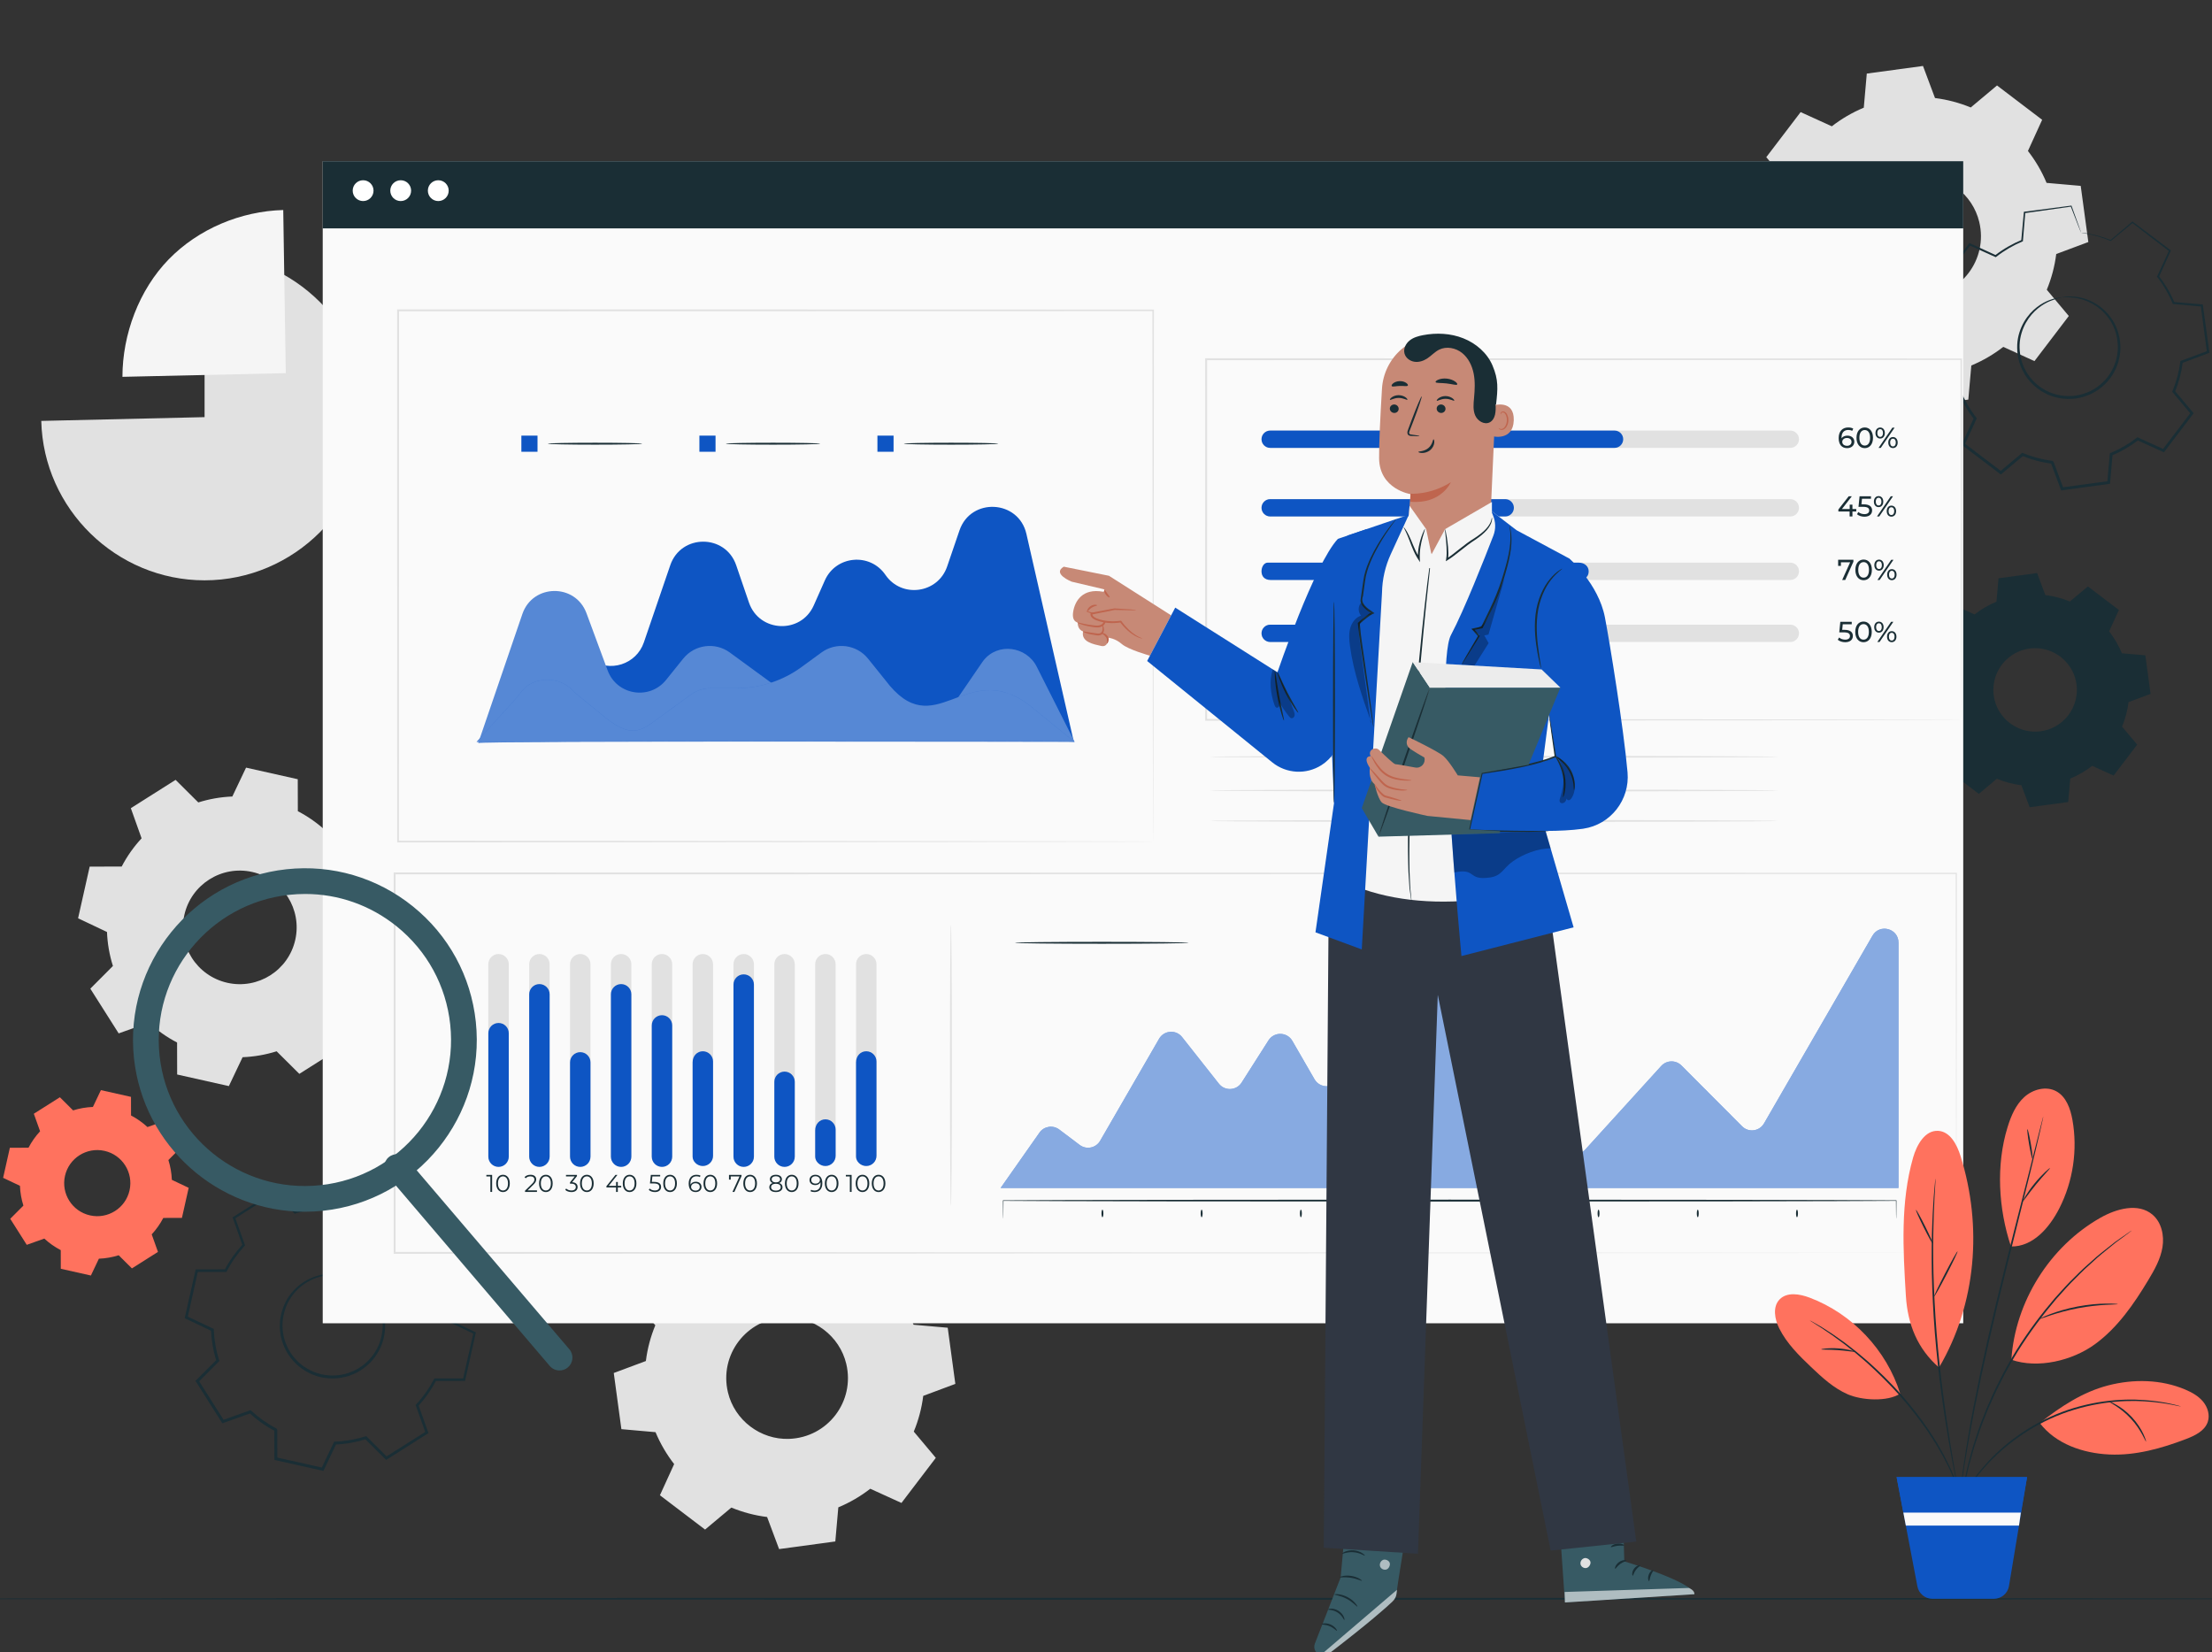 <svg xmlns="http://www.w3.org/2000/svg" width="415" height="310" viewBox="0 0 415 310" fill="none"><rect x="0" y="0" width="415" height="310" fill="#333333" stroke="none"/><g clip-path="url(#clip0_1815_460)"><path fill-rule="evenodd" clip-rule="evenodd" d="M147.303 247.137C140.05 247.396 134.89 254.165 136.573 261.22C137.817 266.438 142.681 270.134 148.047 269.939C155.295 269.675 160.447 262.912 158.77 255.862C157.529 250.644 152.668 246.946 147.303 247.137ZM150.466 232.61C152.797 232.902 155.05 233.504 157.173 234.379L162.103 230.251L170.571 236.691L167.903 242.537C169.313 244.348 170.495 246.356 171.398 248.525L177.804 249.089L179.234 259.624L173.211 261.873C172.919 264.203 172.315 266.454 171.438 268.574L175.57 273.5L169.126 281.959L163.273 279.294C161.46 280.703 159.449 281.882 157.279 282.785L156.716 289.184L146.169 290.614L143.918 284.596C141.585 284.306 139.334 283.702 137.21 282.827L132.279 286.954L123.811 280.516L126.48 274.668C125.07 272.857 123.89 270.848 122.986 268.681L116.581 268.116L115.15 257.581L121.173 255.333C121.464 253.003 122.068 250.751 122.945 248.631L118.813 243.706L125.257 235.246L131.111 237.911C132.923 236.503 134.933 235.323 137.105 234.42L137.668 228.022L148.213 226.592L150.466 232.61Z" fill="#E1E1E1"></path><path d="M38.381 78.257V47.642C55.193 47.642 69.026 61.462 69.026 78.257C69.026 95.052 55.193 108.872 38.381 108.872C21.837 108.872 8.127 95.488 7.744 78.965L38.381 78.257Z" fill="#E1E1E1"></path><path d="M53.616 70.004L22.971 70.695C22.971 62.724 26.087 54.366 31.653 48.653C37.218 42.939 45.163 39.617 53.14 39.4L53.616 70.004Z" fill="#F5F5F5"></path><path fill-rule="evenodd" clip-rule="evenodd" d="M359.868 32.92C352.615 33.179 347.456 39.948 349.138 47.003C350.383 52.22 355.247 55.917 360.612 55.721C367.861 55.457 373.013 48.694 371.335 41.645C370.094 36.427 365.233 32.729 359.868 32.92ZM363.031 18.392C365.363 18.685 367.615 19.287 369.738 20.162L374.668 16.034L383.136 22.473L380.468 28.32C381.878 30.131 383.061 32.139 383.964 34.308L390.37 34.872L391.799 45.407L385.777 47.656C385.486 49.986 384.881 52.237 384.004 54.357L388.136 59.283L381.692 67.742L375.838 65.077C374.026 66.486 372.015 67.665 369.844 68.568L369.281 74.966L358.734 76.397L356.484 70.379C354.151 70.088 351.899 69.485 349.776 68.61L344.845 72.737L336.377 66.298L339.045 60.45C337.636 58.64 336.455 56.631 335.551 54.463L329.147 53.899L327.716 43.364L333.738 41.116C334.03 38.786 334.634 36.534 335.51 34.414L331.378 29.488L337.823 21.029L343.676 23.694C345.488 22.286 347.499 21.106 349.67 20.203L350.234 13.805L360.779 12.375L363.031 18.392Z" fill="#E1E1E1"></path><path d="M443.042 299.943C443.042 300.042 339.331 300.122 211.427 300.122C83.478 300.122 -20.211 300.042 -20.211 299.943C-20.211 299.843 83.478 299.763 211.427 299.763C339.331 299.763 443.042 299.843 443.042 299.943Z" fill="#1A2E35"></path><path fill-rule="evenodd" clip-rule="evenodd" d="M47.325 163.586C41.579 162.299 35.874 165.908 34.586 171.65C33.297 177.391 36.911 183.089 42.657 184.377C48.404 185.664 54.107 182.055 55.397 176.314C56.685 170.572 53.073 164.874 47.325 163.586ZM55.877 152.184C57.824 153.197 59.6 154.456 61.175 155.912L66.835 153.899L72.155 162.288L67.916 166.541C68.561 168.585 68.942 170.728 69.027 172.92L74.454 175.494L72.276 185.185L66.271 185.198C65.257 187.143 63.996 188.918 62.538 190.49L64.553 196.145L56.157 201.46L51.898 197.226C49.853 197.87 47.708 198.25 45.513 198.336L42.937 203.756L33.237 201.582L33.224 195.582C31.276 194.569 29.501 193.309 27.926 191.853L22.265 193.867L16.945 185.478L21.185 181.223C20.54 179.18 20.16 177.038 20.074 174.845L14.649 172.271L16.825 162.581L22.83 162.568C23.843 160.622 25.105 158.847 26.563 157.275L24.547 151.619L32.944 146.305L37.203 150.54C39.248 149.896 41.392 149.515 43.588 149.429L46.163 144.01L55.863 146.184L55.877 152.184Z" fill="#E1E1E1"></path><path d="M64.5 239.296C64.5 239.296 65.37 239.356 66.781 240.008C68.162 240.651 70.117 242.053 71.326 244.604C71.913 245.865 72.315 247.391 72.253 249.043C72.184 250.681 71.745 252.457 70.725 254.02C70.238 254.812 69.606 255.541 68.869 256.176C68.141 256.823 67.293 257.368 66.361 257.766C64.514 258.605 62.322 258.824 60.219 258.372C58.123 257.885 56.234 256.75 54.922 255.203C54.25 254.445 53.716 253.59 53.334 252.694C52.938 251.806 52.678 250.877 52.577 249.954C52.322 248.104 52.684 246.312 53.322 244.801C53.973 243.28 54.989 242.072 56.06 241.183C58.243 239.392 60.611 238.959 62.133 238.967C63.688 238.979 64.5 239.296 64.5 239.296C64.49 239.364 63.657 239.128 62.139 239.183C60.65 239.239 58.376 239.724 56.312 241.482C55.3 242.356 54.346 243.525 53.744 244.981C53.155 246.431 52.826 248.138 53.083 249.888C53.184 250.764 53.438 251.642 53.816 252.481C54.183 253.326 54.692 254.133 55.331 254.847C56.578 256.306 58.36 257.37 60.34 257.832C62.328 258.258 64.393 258.058 66.143 257.27C67.026 256.897 67.831 256.385 68.524 255.776C69.225 255.18 69.829 254.493 70.295 253.745C71.275 252.273 71.708 250.588 71.794 249.027C71.873 247.453 71.512 245.989 70.97 244.768C69.855 242.296 68.007 240.888 66.684 240.2C65.335 239.504 64.481 239.362 64.5 239.296Z" fill="#1A2E35"></path><path d="M72.235 228.983C72.228 228.987 72.222 228.874 72.214 228.645C72.208 228.393 72.2 228.055 72.19 227.618C72.177 226.675 72.158 225.318 72.134 223.556L72.203 223.641C69.953 223.151 66.995 222.507 63.418 221.727L63.575 221.65C62.876 223.138 62.097 224.792 61.266 226.561L61.223 226.65L61.125 226.654C59.299 226.732 57.358 227.045 55.398 227.67L55.293 227.703L55.214 227.625C54.01 226.435 52.707 225.145 51.352 223.805L51.597 223.831C49.208 225.351 46.674 226.963 44.012 228.656L44.101 228.399C44.669 229.982 45.294 231.725 45.934 233.511L45.981 233.641L45.887 233.743C44.662 235.066 43.486 236.685 42.554 238.486L42.488 238.614L42.342 238.615C40.658 238.62 38.801 238.627 36.91 238.634L37.151 238.441C36.535 241.196 35.873 244.165 35.193 247.209L35.053 246.92C36.581 247.644 38.261 248.438 39.962 249.244L40.105 249.312L40.111 249.471C40.182 251.283 40.502 253.257 41.11 255.17L41.158 255.325L41.044 255.44C39.843 256.646 38.534 257.961 37.211 259.29L37.248 258.954C38.772 261.355 40.407 263.93 42.064 266.539L41.739 266.428C43.356 265.852 45.101 265.231 46.859 264.606L47.017 264.55L47.14 264.663C48.489 265.914 50.103 267.076 51.868 267.991L51.87 267.993H51.87C51.938 268.102 51.723 267.749 52.021 268.238V268.244V268.254V268.276V268.318L52.022 268.404V268.575L52.022 268.916L52.024 269.599L52.027 270.96C52.028 271.866 52.03 272.767 52.032 273.666L51.816 273.397C54.781 274.062 57.706 274.718 60.59 275.365L60.282 275.515C61.068 273.865 61.845 272.231 62.615 270.613L62.686 270.464L62.85 270.459C64.808 270.384 66.731 270.044 68.556 269.47L68.711 269.422L68.826 269.536C70.127 270.832 71.409 272.109 72.674 273.369L72.347 273.334C74.941 271.695 77.475 270.094 79.947 268.534L79.843 268.834C79.226 267.098 78.621 265.392 78.027 263.716L77.976 263.575L78.078 263.464C79.426 262.015 80.547 260.413 81.424 258.735L81.492 258.606H81.636C83.499 258.605 85.305 258.604 87.068 258.604L86.844 258.783C87.544 255.702 88.203 252.792 88.832 250.022L88.948 250.26C87.224 249.437 85.605 248.664 84.046 247.92L83.936 247.867L83.932 247.749C83.855 245.677 83.495 243.772 82.951 242.025L82.918 241.92L82.996 241.842C84.393 240.449 85.653 239.193 86.843 238.008L86.821 238.21C84.969 235.262 83.392 232.751 82.041 230.601L82.189 230.651C80.139 231.365 78.457 231.951 77.057 232.439L77.005 232.457L76.966 232.42C75.523 231.073 74.296 230.255 73.476 229.735C73.075 229.493 72.768 229.308 72.542 229.173C72.326 229.049 72.228 228.987 72.235 228.983C72.241 228.979 72.355 229.03 72.565 229.133C72.78 229.242 73.104 229.409 73.525 229.657C74.362 230.153 75.613 230.952 77.087 232.29L76.997 232.271C78.391 231.765 80.065 231.158 82.105 230.417L82.197 230.384L82.252 230.468C83.621 232.606 85.22 235.104 87.097 238.035L87.167 238.145L87.075 238.239C85.893 239.432 84.642 240.696 83.254 242.098L83.298 241.916C83.862 243.688 84.239 245.624 84.329 247.733L84.216 247.561C85.779 248.298 87.401 249.063 89.129 249.877L89.281 249.95L89.245 250.115C88.628 252.888 87.98 255.799 87.294 258.884L87.254 259.063L87.07 259.063C85.306 259.071 83.501 259.078 81.637 259.085L81.849 258.956C80.958 260.675 79.817 262.315 78.443 263.801L78.494 263.55C79.092 265.224 79.702 266.929 80.323 268.663L80.391 268.854L80.219 268.964C77.751 270.529 75.22 272.135 72.629 273.778L72.451 273.891L72.302 273.743C71.034 272.484 69.751 271.209 68.447 269.916L68.716 269.98C66.848 270.572 64.877 270.922 62.871 271L63.106 270.845C62.337 272.464 61.561 274.099 60.778 275.749L60.684 275.947L60.47 275.899C57.587 275.255 54.66 274.599 51.695 273.936L51.48 273.887L51.479 273.667C51.477 272.769 51.475 271.867 51.473 270.961L51.47 269.6L51.469 268.918L51.468 268.576V268.405V268.32V268.277V268.255V268.245V268.24C51.766 268.728 51.549 268.375 51.615 268.483H51.614L51.612 268.481C49.802 267.544 48.147 266.351 46.764 265.068L47.044 265.126C45.287 265.751 43.541 266.371 41.924 266.946L41.716 267.019L41.598 266.834C39.944 264.223 38.312 261.647 36.79 259.244L36.674 259.061L36.826 258.908C38.151 257.58 39.462 256.267 40.665 255.063L40.599 255.331C39.979 253.37 39.655 251.348 39.586 249.492L39.735 249.719C38.036 248.91 36.359 248.112 34.831 247.385L34.645 247.296L34.691 247.097C35.377 244.054 36.047 241.086 36.669 238.333L36.712 238.141H36.909C38.801 238.139 40.658 238.138 42.342 238.137L42.13 238.266C43.089 236.428 44.295 234.779 45.551 233.432L45.503 233.665C44.87 231.876 44.252 230.13 43.691 228.545L43.632 228.381L43.779 228.288C46.448 226.608 48.99 225.007 51.385 223.499L51.519 223.415L51.63 223.526C52.978 224.874 54.274 226.17 55.471 227.367L55.288 227.323C57.284 226.701 59.259 226.395 61.112 226.329L60.972 226.422C61.818 224.66 62.609 223.012 63.322 221.53L63.37 221.428L63.479 221.453C67.048 222.274 69.998 222.953 72.242 223.469L72.311 223.485L72.31 223.555C72.294 225.302 72.282 226.647 72.273 227.581C72.265 228.024 72.259 228.366 72.254 228.623C72.248 228.857 72.242 228.979 72.235 228.983Z" fill="#1A2E35"></path><path fill-rule="evenodd" clip-rule="evenodd" d="M19.607 215.908C16.262 215.159 12.941 217.26 12.191 220.602C11.44 223.944 13.544 227.262 16.89 228.011C20.235 228.76 23.555 226.66 24.305 223.317C25.056 219.975 22.953 216.658 19.607 215.908ZM24.585 209.27C25.718 209.86 26.752 210.593 27.669 211.441L30.964 210.268L34.061 215.152L31.593 217.629C31.969 218.818 32.191 220.066 32.241 221.342L35.399 222.841L34.132 228.481L30.636 228.489C30.046 229.622 29.311 230.655 28.463 231.571L29.636 234.862L24.748 237.956L22.269 235.491C21.078 235.866 19.83 236.087 18.553 236.137L17.053 239.292L11.406 238.027L11.398 234.533C10.265 233.944 9.231 233.211 8.314 232.363L5.019 233.535L1.922 228.651L4.39 226.175C4.014 224.986 3.793 223.738 3.742 222.462L0.585 220.964L1.852 215.323L5.348 215.316C5.937 214.183 6.672 213.149 7.521 212.234L6.347 208.942L11.236 205.848L13.714 208.313C14.905 207.939 16.153 207.717 17.431 207.667L18.931 204.512L24.577 205.778L24.585 209.27Z" fill="#FF725E"></path><path fill-rule="evenodd" clip-rule="evenodd" d="M381.563 121.605C376.585 121.782 373.044 126.428 374.199 131.269C375.053 134.851 378.391 137.387 382.073 137.253C387.048 137.072 390.584 132.43 389.432 127.592C388.581 124.011 385.244 121.473 381.563 121.605ZM383.733 111.634C385.333 111.835 386.88 112.248 388.336 112.848L391.72 110.016L397.531 114.435L395.7 118.448C396.668 119.69 397.479 121.069 398.1 122.557L402.495 122.944L403.477 130.175L399.343 131.718C399.143 133.317 398.729 134.862 398.127 136.317L400.962 139.697L396.54 145.502L392.523 143.673C391.279 144.64 389.899 145.45 388.409 146.07L388.022 150.461L380.785 151.442L379.24 147.313C377.64 147.113 376.094 146.699 374.637 146.098L371.252 148.931L365.441 144.512L367.273 140.499C366.305 139.256 365.495 137.877 364.874 136.39L360.479 136.002L359.497 128.772L363.63 127.229C363.83 125.63 364.245 124.085 364.846 122.63L362.01 119.249L366.433 113.444L370.451 115.273C371.694 114.306 373.073 113.497 374.563 112.877L374.951 108.486L382.188 107.505L383.733 111.634Z" fill="#1A2E35"></path><path d="M386.852 55.772C386.852 55.772 387.673 55.531 389.193 55.65C390.682 55.769 392.958 56.391 394.941 58.325C395.911 59.283 396.802 60.55 397.309 62.089C397.806 63.618 398.009 65.4 397.604 67.184C397.428 68.078 397.096 68.964 396.636 69.799C396.187 70.641 395.593 71.431 394.873 72.115C393.461 73.517 391.522 74.466 389.434 74.767C387.341 75.033 385.217 74.635 383.482 73.66C382.605 73.192 381.823 72.589 381.165 71.896C380.498 71.214 379.941 70.449 379.534 69.634C378.667 68.021 378.387 66.25 378.458 64.643C378.537 63.024 379.058 61.567 379.738 60.385C381.134 57.994 383.162 56.789 384.566 56.277C385.998 55.758 386.852 55.772 386.852 55.772C386.866 55.838 386.02 55.905 384.643 56.473C383.294 57.033 381.369 58.254 380.072 60.574C379.441 61.722 378.963 63.121 378.907 64.666C378.86 66.199 379.142 67.88 379.976 69.402C380.369 70.172 380.902 70.892 381.536 71.535C382.162 72.188 382.905 72.755 383.736 73.194C385.381 74.11 387.383 74.48 389.361 74.23C391.333 73.944 393.163 73.055 394.503 71.734C395.187 71.09 395.752 70.345 396.18 69.549C396.621 68.762 396.943 67.925 397.116 67.079C397.513 65.39 397.336 63.695 396.882 62.23C396.417 60.756 395.584 59.534 394.669 58.596C392.8 56.705 390.619 56.04 389.169 55.86C387.691 55.679 386.857 55.839 386.852 55.772Z" fill="#1A2E35"></path><path d="M390.439 43.654C390.434 43.659 390.39 43.557 390.305 43.35C390.214 43.12 390.09 42.812 389.932 42.414C389.598 41.552 389.117 40.31 388.492 38.699L388.585 38.755C386.35 39.071 383.411 39.486 379.856 39.989L379.974 39.865C379.839 41.472 379.689 43.257 379.529 45.168L379.521 45.263L379.431 45.301C377.779 45.995 376.102 46.945 374.513 48.187L374.429 48.253L374.329 48.208C372.816 47.525 371.178 46.784 369.474 46.013L369.708 45.955C368.032 48.166 366.253 50.512 364.385 52.975L364.38 52.709C365.441 53.971 366.611 55.359 367.81 56.783L367.897 56.887L367.845 57.013C367.171 58.647 366.644 60.535 366.402 62.509L366.386 62.648L366.252 62.699C364.706 63.278 363.002 63.918 361.265 64.569L361.42 64.31C361.796 67.051 362.201 70.007 362.616 73.037L362.389 72.819C364.041 72.963 365.856 73.121 367.694 73.282L367.85 73.296L367.91 73.439C368.595 75.081 369.562 76.786 370.775 78.337L370.872 78.463L370.806 78.608C370.114 80.125 369.36 81.781 368.598 83.453L368.517 83.132C370.739 84.82 373.121 86.629 375.536 88.464L375.198 88.472C376.488 87.391 377.881 86.225 379.283 85.051L379.409 84.945L379.56 85.008C381.227 85.697 383.11 86.215 385.043 86.454L385.046 86.455H385.047C385.146 86.533 384.828 86.281 385.269 86.629L385.271 86.635L385.274 86.645L385.281 86.664L385.296 86.703L385.326 86.782L385.385 86.939L385.502 87.252L385.737 87.88L386.204 89.13C386.515 89.962 386.825 90.79 387.133 91.615L386.843 91.442C389.796 91.042 392.71 90.647 395.581 90.259L395.349 90.502C395.508 88.717 395.663 86.95 395.819 85.201L395.832 85.04L395.981 84.978C397.756 84.242 399.408 83.274 400.888 82.124L401.015 82.027L401.159 82.093C402.799 82.841 404.413 83.577 406.006 84.304L405.694 84.383C407.518 81.992 409.302 79.657 411.039 77.38L411.047 77.692C409.887 76.305 408.748 74.944 407.629 73.606L407.534 73.493L407.59 73.358C408.334 71.565 408.817 69.712 409.051 67.87L409.069 67.728L409.202 67.679C410.914 67.043 412.574 66.426 414.194 65.823L414.05 66.065C413.639 62.994 413.251 60.094 412.883 57.335L413.07 57.514C411.205 57.345 409.453 57.186 407.765 57.034L407.647 57.023L407.602 56.915C406.824 55.037 405.842 53.408 404.745 51.988L404.679 51.902L404.724 51.805C405.533 50.047 406.262 48.464 406.951 46.968L406.999 47.162C404.291 45.084 401.982 43.312 400.007 41.797L400.159 41.794C398.519 43.148 397.174 44.26 396.053 45.186L396.011 45.22L395.963 45.2C394.176 44.454 392.769 44.12 391.838 43.922C391.386 43.836 391.04 43.771 390.787 43.723C390.545 43.682 390.434 43.659 390.439 43.654C390.444 43.648 390.566 43.656 390.795 43.678C391.028 43.706 391.384 43.749 391.855 43.834C392.795 44.004 394.218 44.312 396.03 45.039L395.941 45.053C397.049 44.113 398.38 42.983 400.002 41.607L400.076 41.544L400.154 41.603C402.144 43.102 404.467 44.853 407.194 46.907L407.296 46.984L407.242 47.102C406.564 48.602 405.846 50.19 405.049 51.953L405.027 51.769C406.15 53.206 407.159 54.857 407.961 56.765L407.799 56.646C409.489 56.791 411.24 56.94 413.107 57.1L413.272 57.114L413.294 57.279C413.675 60.037 414.074 62.935 414.497 66.005L414.521 66.183L414.352 66.247C412.733 66.855 411.076 67.476 409.367 68.118L409.517 67.927C409.284 69.811 408.795 71.708 408.041 73.543L408.002 73.294C409.124 74.629 410.267 75.987 411.43 77.371L411.558 77.523L411.437 77.682C409.704 79.963 407.926 82.302 406.106 84.696L405.98 84.86L405.792 84.775C404.197 84.05 402.582 83.316 400.941 82.571L401.211 82.539C399.696 83.719 398.004 84.713 396.186 85.469L396.349 85.247C396.196 86.997 396.041 88.764 395.885 90.548L395.866 90.762L395.653 90.791C392.782 91.181 389.869 91.577 386.916 91.978L386.701 92.008L386.626 91.805C386.317 90.98 386.006 90.151 385.695 89.319L385.227 88.069L384.993 87.443L384.876 87.129L384.818 86.971L384.788 86.894L384.774 86.854L384.766 86.834L384.762 86.825L384.761 86.82C385.201 87.168 384.882 86.915 384.98 86.993H384.978L384.976 86.993C382.992 86.747 381.062 86.215 379.354 85.508L379.631 85.466C378.228 86.639 376.835 87.805 375.545 88.885L375.38 89.023L375.209 88.893C372.796 87.056 370.416 85.245 368.195 83.555L368.026 83.426L368.114 83.233C368.878 81.561 369.636 79.907 370.329 78.39L370.361 78.659C369.12 77.069 368.132 75.32 367.434 73.637L367.65 73.795C365.811 73.631 363.996 73.47 362.344 73.322L362.142 73.304L362.116 73.105C361.708 70.074 361.309 67.117 360.941 64.375L360.915 64.183L361.096 64.116C362.834 63.47 364.54 62.836 366.088 62.261L365.938 62.451C366.191 60.434 366.737 58.507 367.431 56.842L367.466 57.071C366.273 55.642 365.108 54.249 364.051 52.984L363.942 52.852L364.045 52.717C365.924 50.262 367.714 47.924 369.4 45.721L369.495 45.598L369.635 45.663C371.334 46.442 372.968 47.192 374.478 47.884L374.295 47.906C375.917 46.653 377.627 45.699 379.309 45.007L379.211 45.139C379.387 43.231 379.552 41.446 379.7 39.841L379.71 39.731L379.818 39.717C383.38 39.255 386.323 38.873 388.561 38.583L388.631 38.574L388.655 38.639C389.237 40.25 389.685 41.49 389.996 42.352C390.139 42.763 390.251 43.08 390.334 43.315C390.408 43.534 390.444 43.647 390.439 43.654Z" fill="#1A2E35"></path><path d="M368.328 248.252H60.547V30.244H368.328V248.252Z" fill="#FAFAFA"></path><path d="M368.328 42.846H60.547V30.244H368.328V42.846Z" fill="#1A2E35"></path><path d="M70.08 35.767C70.08 36.846 69.204 37.72 68.125 37.72C67.046 37.72 66.17 36.846 66.17 35.767C66.17 34.689 67.046 33.814 68.125 33.814C69.204 33.814 70.08 34.689 70.08 35.767Z" fill="white"></path><path d="M77.131 35.767C77.131 36.846 76.256 37.72 75.177 37.72C74.097 37.72 73.222 36.846 73.222 35.767C73.222 34.689 74.097 33.814 75.177 33.814C76.256 33.814 77.131 34.689 77.131 35.767Z" fill="white"></path><path d="M84.182 35.767C84.182 36.846 83.306 37.72 82.228 37.72C81.148 37.72 80.272 36.846 80.272 35.767C80.272 34.689 81.148 33.814 82.228 33.814C83.306 33.814 84.182 34.689 84.182 35.767Z" fill="white"></path><path d="M367.028 235.044C367.027 234.251 366.989 208.879 366.922 163.853L367.028 163.959C301.566 163.976 194.65 164.002 74.053 164.033H74.036L74.216 163.853C74.215 188.24 74.214 212.066 74.213 235.044L74.036 234.868C241.109 234.968 365.285 235.043 367.028 235.044C365.286 235.045 241.109 235.119 74.036 235.22H73.86V235.044C73.859 212.066 73.858 188.24 73.857 163.853V163.674H74.036H74.053C194.65 163.704 301.566 163.731 367.028 163.747H367.134V163.853C367.067 208.879 367.029 234.251 367.028 235.044Z" fill="#E1E1E1"></path><path d="M216.346 157.879C216.346 157.879 216.336 157.258 216.331 156.065C216.327 154.871 216.322 153.104 216.315 150.797C216.306 146.177 216.293 139.395 216.277 130.719C216.259 113.383 216.233 88.486 216.202 58.222L216.346 58.367C176.911 58.376 127.806 58.388 74.698 58.401H74.687L74.867 58.222C74.861 93.872 74.855 127.714 74.85 157.879L74.687 157.716C116.51 157.749 151.904 157.777 176.849 157.797C189.33 157.815 199.196 157.83 205.947 157.84C209.322 157.849 211.917 157.855 213.674 157.86C214.549 157.864 215.214 157.867 215.666 157.869C216.114 157.872 216.346 157.879 216.346 157.879C216.346 157.879 216.127 157.886 215.685 157.889C215.237 157.891 214.578 157.894 213.711 157.898C211.962 157.902 209.377 157.909 206.017 157.918C199.274 157.928 189.421 157.943 176.956 157.961C151.985 157.981 116.553 158.009 74.687 158.042H74.523V157.879C74.518 127.714 74.513 93.872 74.507 58.222V58.042H74.687H74.698C127.806 58.054 176.911 58.067 216.346 58.077H216.492V58.222C216.46 88.523 216.434 113.452 216.416 130.81C216.4 139.472 216.388 146.243 216.379 150.855C216.371 153.15 216.366 154.908 216.362 156.096C216.357 157.279 216.346 157.879 216.346 157.879Z" fill="#E1E1E1"></path><path d="M90.003 139.029L100.205 124.286C102.28 121.287 106.412 120.568 109.381 122.689L110.813 123.713C114.374 126.256 119.382 124.652 120.798 120.514L125.751 106.035C127.766 100.147 136.103 100.147 138.118 106.035L140.515 113.042C142.437 118.662 150.264 119.005 152.672 113.575L154.75 108.888C156.824 104.212 163.23 103.627 166.118 107.849C169.154 112.285 175.956 111.361 177.696 106.276L180.013 99.503C182.143 93.279 191.105 93.751 192.567 100.163L201.432 139.029C201.432 139.029 90.314 138.718 90.003 139.029Z" fill="#0E55C3"></path><path d="M89.715 139.414L98.005 115.186C99.948 109.508 107.95 109.41 110.031 115.038L114.002 125.773C115.72 130.419 121.855 131.418 124.962 127.558L128.179 123.562C130.317 120.907 134.167 120.401 136.921 122.412L144.412 127.886C145.505 128.685 146.825 129.115 148.179 129.115H157.713C159.068 129.115 160.387 129.546 161.481 130.345L168.574 135.528C171.483 137.654 175.577 136.953 177.611 133.98L184.268 124.251C184.353 124.127 184.441 124.007 184.533 123.891C187.206 120.512 192.56 121.226 194.501 125.071L201.624 139.185C201.624 139.185 89.715 138.956 89.715 139.414Z" fill="#5688D5"></path><path d="M201.585 139.183L192.923 132.138C181.043 123.409 175.41 140.026 166.07 127.557L162.853 123.561C160.715 120.905 156.865 120.399 154.112 122.411L150.389 125.131C146.847 127.719 142.573 129.114 138.184 129.114H133.319C131.965 129.114 130.646 129.545 129.551 130.344L122.458 135.527C119.549 137.652 117.52 137.939 112.863 134.033C112.863 134.033 107.809 129.929 107.69 129.783C105.211 126.769 100.034 126.771 97.802 129.783C97.265 130.507 96.705 131.151 96.1 131.818L89.409 139.184C89.409 139.184 201.585 138.725 201.585 139.183Z" fill="#0E55C3"></path><g opacity="0.3"><path d="M201.585 139.185L192.923 132.14C181.042 123.41 175.409 140.028 166.069 127.559L162.853 123.563C160.715 120.907 156.865 120.401 154.112 122.413L150.388 125.133C146.846 127.721 142.572 129.116 138.184 129.116H133.319C131.965 129.116 130.645 129.547 129.551 130.346L122.457 135.529C119.548 137.654 117.519 137.941 112.863 134.035C112.863 134.035 107.808 129.931 107.689 129.785C105.21 126.771 100.034 126.773 97.802 129.785C97.265 130.509 96.705 131.153 96.099 131.82L89.408 139.186C89.408 139.186 201.585 138.727 201.585 139.185Z" fill="white"></path></g><path d="M120.485 83.238C120.485 83.337 116.521 83.418 111.632 83.418C106.742 83.418 102.779 83.337 102.779 83.238C102.779 83.139 106.742 83.059 111.632 83.059C116.521 83.059 120.485 83.139 120.485 83.238Z" fill="#1A2E35"></path><path d="M100.845 84.752H97.815V81.725H100.845V84.752Z" fill="#0E55C3"></path><path d="M153.884 83.238C153.884 83.337 149.92 83.418 145.031 83.418C140.141 83.418 136.178 83.337 136.178 83.238C136.178 83.139 140.141 83.059 145.031 83.059C149.92 83.059 153.884 83.139 153.884 83.238Z" fill="#1A2E35"></path><path d="M134.245 84.752H131.215V81.725H134.245V84.752Z" fill="#0E55C3"></path><path d="M187.285 83.238C187.285 83.337 183.321 83.418 178.432 83.418C173.542 83.418 169.579 83.337 169.579 83.238C169.579 83.139 173.542 83.059 178.432 83.059C183.321 83.059 187.285 83.139 187.285 83.238Z" fill="#1A2E35"></path><path d="M167.646 84.752H164.616V81.725H167.646V84.752Z" fill="#0E55C3"></path><path d="M187.724 222.874L195.016 212.488C195.864 211.277 197.548 211.013 198.729 211.902L202.564 214.795C203.817 215.74 205.616 215.375 206.4 214.017L217.465 194.872C218.388 193.275 220.635 193.112 221.778 194.561L228.686 203.312C229.801 204.723 231.976 204.613 232.942 203.097L237.99 195.169C239.043 193.516 241.476 193.568 242.457 195.265L246.624 202.477C247.605 204.173 250.036 204.227 251.09 202.577L265.341 180.261C266.356 178.673 268.668 178.648 269.716 180.214L293.263 215.402C294.207 216.813 296.226 216.962 297.368 215.707L311.673 199.974C312.678 198.87 314.403 198.83 315.458 199.887L326.837 211.296C328.05 212.514 330.09 212.247 330.95 210.759L351.306 175.534C352.643 173.221 356.182 174.169 356.182 176.839V222.874H187.724Z" fill="#0E55C3"></path><path d="M355.754 228.627C355.75 228.627 355.746 228.56 355.742 228.424C355.739 228.278 355.736 228.075 355.73 227.805C355.724 227.236 355.717 226.392 355.707 225.237L355.754 225.284C346.026 225.36 312.182 225.416 271.989 225.416C231.783 225.416 197.943 225.36 188.216 225.284L188.263 225.237C188.253 226.392 188.245 227.236 188.24 227.805C188.235 228.075 188.231 228.278 188.228 228.424C188.224 228.56 188.22 228.627 188.216 228.627C188.212 228.627 188.208 228.56 188.204 228.424C188.201 228.278 188.197 228.075 188.192 227.805C188.187 227.236 188.179 226.392 188.169 225.237L188.168 225.19L188.216 225.189C197.943 225.113 231.783 225.057 271.989 225.057C312.182 225.057 346.026 225.113 355.754 225.189L355.801 225.19V225.237C355.791 226.392 355.783 227.236 355.778 227.805C355.773 228.075 355.769 228.278 355.767 228.424C355.762 228.56 355.758 228.627 355.754 228.627Z" fill="#1A2E35"></path><path d="M206.831 228.36C206.732 228.36 206.652 228.041 206.652 227.647C206.652 227.253 206.732 226.934 206.831 226.934C206.931 226.934 207.011 227.253 207.011 227.647C207.011 228.041 206.931 228.36 206.831 228.36Z" fill="#1A2E35"></path><path d="M225.447 228.36C225.347 228.36 225.267 228.041 225.267 227.647C225.267 227.253 225.347 226.934 225.447 226.934C225.546 226.934 225.626 227.253 225.626 227.647C225.626 228.041 225.546 228.36 225.447 228.36Z" fill="#1A2E35"></path><path d="M244.061 228.36C243.962 228.36 243.882 228.041 243.882 227.647C243.882 227.253 243.962 226.934 244.061 226.934C244.161 226.934 244.241 227.253 244.241 227.647C244.241 228.041 244.161 228.36 244.061 228.36Z" fill="#1A2E35"></path><path d="M262.678 228.36C262.578 228.36 262.498 228.041 262.498 227.647C262.498 227.253 262.578 226.934 262.678 226.934C262.777 226.934 262.857 227.253 262.857 227.647C262.857 228.041 262.777 228.36 262.678 228.36Z" fill="#1A2E35"></path><path d="M281.292 228.36C281.193 228.36 281.112 228.041 281.112 227.647C281.112 227.253 281.193 226.934 281.292 226.934C281.391 226.934 281.472 227.253 281.472 227.647C281.472 228.041 281.391 228.36 281.292 228.36Z" fill="#1A2E35"></path><path d="M299.907 228.36C299.808 228.36 299.728 228.041 299.728 227.647C299.728 227.253 299.808 226.934 299.907 226.934C300.007 226.934 300.087 227.253 300.087 227.647C300.087 228.041 300.007 228.36 299.907 228.36Z" fill="#1A2E35"></path><path d="M318.523 228.36C318.423 228.36 318.343 228.041 318.343 227.647C318.343 227.253 318.423 226.934 318.523 226.934C318.622 226.934 318.702 227.253 318.702 227.647C318.702 228.041 318.622 228.36 318.523 228.36Z" fill="#1A2E35"></path><path d="M337.139 228.36C337.039 228.36 336.959 228.041 336.959 227.647C336.959 227.253 337.039 226.934 337.139 226.934C337.238 226.934 337.319 227.253 337.319 227.647C337.319 228.041 337.238 228.36 337.139 228.36Z" fill="#1A2E35"></path><path d="M367.95 135.048C367.95 135.048 367.941 134.634 367.937 133.84C367.934 133.042 367.929 131.865 367.922 130.324C367.915 127.235 367.904 122.69 367.889 116.841C367.873 105.152 367.849 88.254 367.819 67.393L367.95 67.525C331.035 67.537 281.128 67.554 226.3 67.572H226.291L226.47 67.393C226.467 91.213 226.463 114.1 226.46 135.048L226.291 134.878C267.563 134.911 302.955 134.939 328.037 134.959C340.587 134.979 350.556 134.994 357.393 135.006C360.811 135.015 363.446 135.022 365.232 135.027C366.12 135.032 366.796 135.034 367.256 135.037C367.713 135.041 367.95 135.048 367.95 135.048C367.95 135.048 367.727 135.054 367.277 135.058C366.821 135.061 366.152 135.063 365.271 135.068C363.493 135.073 360.871 135.08 357.469 135.09C350.64 135.101 340.684 135.116 328.151 135.136C303.041 135.156 267.609 135.185 226.291 135.217L226.12 135.218V135.048C226.118 114.1 226.115 91.213 226.111 67.393V67.213H226.291H226.3C281.128 67.232 331.035 67.249 367.95 67.261H368.082V67.393C368.052 88.288 368.028 105.213 368.012 116.922C367.997 122.758 367.986 127.293 367.979 130.375C367.972 131.906 367.968 133.074 367.965 133.867C367.96 134.652 367.95 135.048 367.95 135.048Z" fill="#E1E1E1"></path><path d="M335.889 96.891H238.306C237.407 96.891 236.68 96.163 236.68 95.266C236.68 94.368 237.407 93.641 238.306 93.641H335.889C336.787 93.641 337.515 94.368 337.515 95.266C337.515 96.163 336.787 96.891 335.889 96.891Z" fill="#E1E1E1"></path><path d="M335.889 84.026H238.306C237.407 84.026 236.68 83.299 236.68 82.402C236.68 81.504 237.407 80.777 238.306 80.777H335.889C336.787 80.777 337.515 81.504 337.515 82.402C337.515 83.299 336.787 84.026 335.889 84.026Z" fill="#E1E1E1"></path><path d="M282.399 96.891H238.306C237.407 96.891 236.68 96.163 236.68 95.266C236.68 94.368 237.407 93.641 238.306 93.641H282.399C283.297 93.641 284.025 94.368 284.025 95.266C284.025 96.163 283.297 96.891 282.399 96.891Z" fill="#0E55C3"></path><path d="M348.26 95.959H347.539V96.891H347.012V95.959H344.904V95.58L346.845 93.1H347.431L345.571 95.493H347.029V94.67H347.539V95.493H348.26V95.959Z" fill="#1A2E35"></path><path d="M351.231 95.756C351.231 96.411 350.765 96.936 349.795 96.936C349.258 96.936 348.727 96.763 348.401 96.476L348.651 96.048C348.906 96.287 349.329 96.455 349.789 96.455C350.364 96.455 350.69 96.189 350.69 95.778C350.69 95.35 350.418 95.085 349.54 95.085H348.678L348.879 93.102H351.019V93.573H349.334L349.231 94.613H349.654C350.786 94.613 351.231 95.085 351.231 95.756Z" fill="#1A2E35"></path><path d="M355.383 95.891C355.383 95.442 355.177 95.166 354.851 95.166C354.521 95.166 354.321 95.436 354.321 95.891C354.321 96.346 354.521 96.617 354.851 96.617C355.177 96.617 355.383 96.341 355.383 95.891ZM353.974 95.891C353.974 95.274 354.326 94.857 354.851 94.857C355.378 94.857 355.736 95.274 355.736 95.891C355.736 96.509 355.378 96.926 354.851 96.926C354.326 96.926 353.974 96.509 353.974 95.891ZM354.737 93.102H355.155L352.564 96.893H352.147L354.737 93.102ZM352.982 94.104C352.982 93.65 352.781 93.379 352.45 93.379C352.125 93.379 351.919 93.654 351.919 94.104C351.919 94.554 352.125 94.829 352.45 94.829C352.781 94.829 352.982 94.559 352.982 94.104ZM351.567 94.104C351.567 93.487 351.924 93.07 352.45 93.07C352.976 93.07 353.328 93.481 353.328 94.104C353.328 94.727 352.976 95.139 352.45 95.139C351.924 95.139 351.567 94.721 351.567 94.104" fill="#1A2E35"></path><path d="M335.889 108.806H238.306C237.407 108.806 236.68 108.078 236.68 107.181C236.68 106.283 237.407 105.556 238.306 105.556H335.889C336.787 105.556 337.515 106.283 337.515 107.181C337.515 108.078 336.787 108.806 335.889 108.806Z" fill="#E1E1E1"></path><path d="M296.764 108.806H238.405C237.193 108.806 236.678 108.078 236.678 107.181C236.678 106.283 237.193 105.556 237.827 105.556H296.186C297.329 105.556 298.055 106.283 298.055 107.181C298.055 108.511 296.821 108.806 296.764 108.806Z" fill="#0E55C3"></path><path d="M347.723 105.015V105.383L346.188 108.806H345.614L347.115 105.486H345.38V106.163H344.86V105.015H347.723Z" fill="#1A2E35"></path><path d="M350.644 106.913C350.644 105.943 350.233 105.456 349.642 105.456C349.045 105.456 348.634 105.943 348.634 106.913C348.634 107.883 349.045 108.37 349.642 108.37C350.233 108.37 350.644 107.883 350.644 106.913ZM348.091 106.913C348.091 105.678 348.753 104.974 349.642 104.974C350.525 104.974 351.187 105.678 351.187 106.913C351.187 108.148 350.525 108.852 349.642 108.852C348.753 108.852 348.091 108.148 348.091 106.913Z" fill="#1A2E35"></path><path d="M355.466 107.808C355.466 107.359 355.259 107.083 354.934 107.083C354.603 107.083 354.403 107.353 354.403 107.808C354.403 108.263 354.603 108.534 354.934 108.534C355.259 108.534 355.466 108.258 355.466 107.808ZM354.056 107.808C354.056 107.191 354.409 106.774 354.934 106.774C355.46 106.774 355.818 107.191 355.818 107.808C355.818 108.426 355.46 108.843 354.934 108.843C354.409 108.843 354.056 108.426 354.056 107.808ZM354.82 105.019H355.238L352.646 108.81H352.23L354.82 105.019ZM353.064 106.021C353.064 105.566 352.864 105.296 352.532 105.296C352.207 105.296 352.002 105.571 352.002 106.021C352.002 106.471 352.207 106.746 352.532 106.746C352.864 106.746 353.064 106.476 353.064 106.021ZM351.649 106.021C351.649 105.404 352.007 104.987 352.532 104.987C353.059 104.987 353.411 105.398 353.411 106.021C353.411 106.644 353.059 107.056 352.532 107.056C352.007 107.056 351.649 106.638 351.649 106.021" fill="#1A2E35"></path><path d="M335.889 120.44H238.306C237.407 120.44 236.68 119.713 236.68 118.816C236.68 117.918 237.407 117.191 238.306 117.191H335.889C336.787 117.191 337.515 117.918 337.515 118.816C337.515 119.713 336.787 120.44 335.889 120.44Z" fill="#E1E1E1"></path><path d="M274.551 120.44H238.306C237.407 120.44 236.68 119.713 236.68 118.816C236.68 117.918 237.407 117.191 238.306 117.191H274.551C275.45 117.191 276.177 117.918 276.177 118.816C276.177 119.713 275.45 120.44 274.551 120.44Z" fill="#0E55C3"></path><path d="M347.621 119.303C347.621 119.958 347.154 120.483 346.185 120.483C345.648 120.483 345.117 120.31 344.791 120.023L345.041 119.595C345.295 119.834 345.718 120.002 346.179 120.002C346.754 120.002 347.079 119.736 347.079 119.325C347.079 118.897 346.807 118.632 345.93 118.632H345.068L345.268 116.649H347.409V117.12H345.724L345.621 118.16H346.044C347.176 118.16 347.621 118.632 347.621 119.303Z" fill="#1A2E35"></path><path d="M350.622 118.545C350.622 117.575 350.211 117.088 349.62 117.088C349.023 117.088 348.612 117.575 348.612 118.545C348.612 119.514 349.023 120.002 349.62 120.002C350.211 120.002 350.622 119.514 350.622 118.545ZM348.069 118.545C348.069 117.31 348.731 116.606 349.62 116.606C350.503 116.606 351.165 117.31 351.165 118.545C351.165 119.78 350.503 120.483 349.62 120.483C348.731 120.483 348.069 119.78 348.069 118.545Z" fill="#1A2E35"></path><path d="M355.443 119.441C355.443 118.992 355.237 118.715 354.911 118.715C354.581 118.715 354.381 118.986 354.381 119.441C354.381 119.896 354.581 120.167 354.911 120.167C355.237 120.167 355.443 119.89 355.443 119.441ZM354.034 119.441C354.034 118.824 354.386 118.407 354.911 118.407C355.438 118.407 355.796 118.824 355.796 119.441C355.796 120.059 355.438 120.476 354.911 120.476C354.386 120.476 354.034 120.059 354.034 119.441ZM354.797 116.652H355.216L352.624 120.443H352.207L354.797 116.652ZM353.042 117.654C353.042 117.199 352.841 116.928 352.51 116.928C352.185 116.928 351.979 117.204 351.979 117.654C351.979 118.103 352.185 118.379 352.51 118.379C352.841 118.379 353.042 118.109 353.042 117.654ZM351.627 117.654C351.627 117.037 351.984 116.62 352.51 116.62C353.036 116.62 353.388 117.031 353.388 117.654C353.388 118.276 353.036 118.689 352.51 118.689C351.984 118.689 351.627 118.271 351.627 117.654" fill="#1A2E35"></path><path d="M302.909 84.026H238.305C237.407 84.026 236.678 83.299 236.678 82.402C236.678 81.504 237.407 80.777 238.305 80.777H302.909C303.807 80.777 304.535 81.504 304.535 82.402C304.535 83.299 303.807 84.026 302.909 84.026Z" fill="#0E55C3"></path><path d="M347.37 82.896C347.37 82.452 347.034 82.164 346.503 82.164C345.987 82.164 345.63 82.484 345.63 82.901C345.63 83.291 345.945 83.632 346.53 83.632C347.023 83.632 347.37 83.345 347.37 82.896ZM347.896 82.874C347.896 83.605 347.305 84.071 346.551 84.071C345.532 84.071 344.958 83.388 344.958 82.181C344.958 80.887 345.689 80.193 346.752 80.193C347.11 80.193 347.451 80.264 347.696 80.415L347.489 80.838C347.294 80.708 347.034 80.659 346.763 80.659C345.993 80.659 345.5 81.141 345.5 82.088C345.5 82.132 345.5 82.175 345.505 82.224C345.722 81.899 346.123 81.726 346.595 81.726C347.349 81.726 347.896 82.175 347.896 82.874" fill="#1A2E35"></path><path d="M350.856 82.133C350.856 81.163 350.445 80.676 349.854 80.676C349.257 80.676 348.845 81.163 348.845 82.133C348.845 83.102 349.257 83.59 349.854 83.59C350.445 83.59 350.856 83.102 350.856 82.133ZM348.303 82.133C348.303 80.898 348.965 80.194 349.854 80.194C350.737 80.194 351.399 80.898 351.399 82.133C351.399 83.368 350.737 84.071 349.854 84.071C348.965 84.071 348.303 83.368 348.303 82.133Z" fill="#1A2E35"></path><path d="M355.676 83.025C355.676 82.576 355.47 82.299 355.144 82.299C354.814 82.299 354.614 82.57 354.614 83.025C354.614 83.48 354.814 83.751 355.144 83.751C355.47 83.751 355.676 83.475 355.676 83.025ZM354.267 83.025C354.267 82.408 354.619 81.991 355.144 81.991C355.671 81.991 356.029 82.408 356.029 83.025C356.029 83.643 355.671 84.06 355.144 84.06C354.619 84.06 354.267 83.643 354.267 83.025ZM355.03 80.236H355.448L352.857 84.027H352.44L355.03 80.236ZM353.275 81.238C353.275 80.783 353.074 80.512 352.743 80.512C352.418 80.512 352.212 80.788 352.212 81.238C352.212 81.687 352.418 81.963 352.743 81.963C353.074 81.963 353.275 81.693 353.275 81.238ZM351.86 81.238C351.86 80.621 352.217 80.204 352.743 80.204C353.269 80.204 353.621 80.615 353.621 81.238C353.621 81.861 353.269 82.273 352.743 82.273C352.217 82.273 351.86 81.855 351.86 81.238" fill="#1A2E35"></path><path d="M333.614 141.979C333.614 142.078 309.729 142.158 280.272 142.158C250.805 142.158 226.926 142.078 226.926 141.979C226.926 141.88 250.805 141.8 280.272 141.8C309.729 141.8 333.614 141.88 333.614 141.979Z" fill="#E1E1E1"></path><path d="M333.613 148.301C333.613 148.4 309.729 148.48 280.272 148.48C250.805 148.48 226.925 148.4 226.925 148.301C226.925 148.201 250.805 148.121 280.272 148.121C309.729 148.121 333.613 148.201 333.613 148.301Z" fill="#E1E1E1"></path><path d="M333.614 154.015C333.614 154.114 309.729 154.194 280.272 154.194C250.805 154.194 226.926 154.114 226.926 154.015C226.926 153.915 250.805 153.835 280.272 153.835C309.729 153.835 333.614 153.915 333.614 154.015Z" fill="#E1E1E1"></path><path d="M93.535 218.748C92.476 218.748 91.617 217.891 91.617 216.833V180.893C91.617 179.835 92.476 178.978 93.535 178.978C94.594 178.978 95.452 179.835 95.452 180.893V216.833C95.452 217.891 94.594 218.748 93.535 218.748Z" fill="#E1E1E1"></path><path d="M93.535 218.915C92.476 218.915 91.617 218.057 91.617 216.999V193.831C91.617 192.772 92.476 191.915 93.535 191.915C94.594 191.915 95.452 192.772 95.452 193.831V216.999C95.452 218.057 94.594 218.915 93.535 218.915Z" fill="#0E55C3"></path><path d="M92.329 220.415V223.61H92V220.708H91.247V220.415H92.329Z" fill="#1A2E35"></path><path d="M95.307 222.014C95.307 221.16 94.923 220.69 94.366 220.69C93.808 220.69 93.424 221.16 93.424 222.014C93.424 222.867 93.808 223.338 94.366 223.338C94.923 223.338 95.307 222.867 95.307 222.014ZM93.091 222.014C93.091 220.996 93.626 220.389 94.366 220.389C95.105 220.389 95.645 220.996 95.645 222.014C95.645 223.032 95.105 223.639 94.366 223.639C93.626 223.639 93.091 223.032 93.091 222.014Z" fill="#1A2E35"></path><path d="M101.201 218.748C100.142 218.748 99.283 217.891 99.283 216.833V180.893C99.283 179.835 100.142 178.978 101.201 178.978C102.26 178.978 103.118 179.835 103.118 180.893V216.833C103.118 217.891 102.26 218.748 101.201 218.748Z" fill="#E1E1E1"></path><path d="M101.201 218.915C100.143 218.915 99.284 218.057 99.284 216.999V186.533C99.284 185.476 100.143 184.617 101.201 184.617C102.26 184.617 103.119 185.476 103.119 186.533V216.999C103.119 218.057 102.26 218.915 101.201 218.915Z" fill="#0E55C3"></path><path d="M100.744 223.318V223.61H98.501V223.377L99.83 222.076C100.191 221.721 100.259 221.506 100.259 221.287C100.259 220.918 99.999 220.69 99.51 220.69C99.135 220.69 98.848 220.804 98.638 221.045L98.404 220.845C98.651 220.553 99.049 220.388 99.538 220.388C100.186 220.388 100.597 220.717 100.597 221.251C100.597 221.556 100.501 221.83 100.072 222.25L98.985 223.318H100.744Z" fill="#1A2E35"></path><path d="M103.35 222.014C103.35 221.16 102.966 220.69 102.409 220.69C101.851 220.69 101.467 221.16 101.467 222.014C101.467 222.867 101.851 223.338 102.409 223.338C102.966 223.338 103.35 222.867 103.35 222.014ZM101.134 222.014C101.134 220.996 101.668 220.389 102.409 220.389C103.148 220.389 103.688 220.996 103.688 222.014C103.688 223.032 103.148 223.639 102.409 223.639C101.668 223.639 101.134 223.032 101.134 222.014Z" fill="#1A2E35"></path><path d="M108.866 218.748C107.807 218.748 106.948 217.891 106.948 216.833V180.893C106.948 179.835 107.807 178.978 108.866 178.978C109.925 178.978 110.783 179.835 110.783 180.893V216.833C110.783 217.891 109.925 218.748 108.866 218.748Z" fill="#E1E1E1"></path><path d="M108.866 218.915C107.807 218.915 106.948 218.057 106.948 216.999V199.303C106.948 198.245 107.807 197.388 108.866 197.388C109.925 197.388 110.783 198.245 110.783 199.303V216.999C110.783 218.057 109.925 218.915 108.866 218.915Z" fill="#0E55C3"></path><path d="M108.367 222.694C108.367 223.227 107.979 223.639 107.207 223.639C106.746 223.639 106.302 223.479 106.056 223.227L106.216 222.967C106.421 223.182 106.791 223.338 107.207 223.338C107.737 223.338 108.029 223.091 108.029 222.694C108.029 222.31 107.76 222.059 107.166 222.059H106.937V221.818L107.824 220.708H106.188V220.416H108.244V220.649L107.339 221.785C108.024 221.822 108.367 222.182 108.367 222.694Z" fill="#1A2E35"></path><path d="M111.042 222.014C111.042 221.16 110.659 220.69 110.101 220.69C109.544 220.69 109.16 221.16 109.16 222.014C109.16 222.867 109.544 223.338 110.101 223.338C110.659 223.338 111.042 222.867 111.042 222.014ZM108.827 222.014C108.827 220.996 109.361 220.389 110.101 220.389C110.841 220.389 111.38 220.996 111.38 222.014C111.38 223.032 110.841 223.639 110.101 223.639C109.361 223.639 108.827 223.032 108.827 222.014Z" fill="#1A2E35"></path><path d="M116.531 218.748C115.472 218.748 114.614 217.891 114.614 216.833V180.893C114.614 179.835 115.472 178.978 116.531 178.978C117.59 178.978 118.448 179.835 118.448 180.893V216.833C118.448 217.891 117.59 218.748 116.531 218.748Z" fill="#E1E1E1"></path><path d="M116.531 218.915C115.472 218.915 114.614 218.057 114.614 216.999V186.533C114.614 185.476 115.472 184.617 116.531 184.617C117.59 184.617 118.448 185.476 118.448 186.533V216.999C118.448 218.057 117.59 218.915 116.531 218.915Z" fill="#0E55C3"></path><path d="M116.548 222.77H115.908V223.61H115.579V222.77H113.774V222.533L115.469 220.415H115.835L114.199 222.478H115.588V221.739H115.908V222.478H116.548V222.77Z" fill="#1A2E35"></path><path d="M119.061 222.014C119.061 221.16 118.677 220.69 118.12 220.69C117.563 220.69 117.178 221.16 117.178 222.014C117.178 222.867 117.563 223.338 118.12 223.338C118.677 223.338 119.061 222.867 119.061 222.014ZM116.845 222.014C116.845 220.996 117.38 220.389 118.12 220.389C118.86 220.389 119.399 220.996 119.399 222.014C119.399 223.032 118.86 223.639 118.12 223.639C117.38 223.639 116.845 223.032 116.845 222.014Z" fill="#1A2E35"></path><path d="M124.195 218.748C123.136 218.748 122.278 217.891 122.278 216.833V180.893C122.278 179.835 123.136 178.978 124.195 178.978C125.254 178.978 126.112 179.835 126.112 180.893V216.833C126.112 217.891 125.254 218.748 124.195 218.748Z" fill="#E1E1E1"></path><path d="M124.196 218.915C123.137 218.915 122.279 218.057 122.279 216.999V192.371C122.279 191.313 123.137 190.455 124.196 190.455C125.255 190.455 126.113 191.313 126.113 192.371V216.999C126.113 218.057 125.255 218.915 124.196 218.915Z" fill="#0E55C3"></path><path d="M124.026 222.671C124.026 223.214 123.647 223.639 122.865 223.639C122.404 223.639 121.966 223.479 121.719 223.228L121.879 222.968C122.084 223.182 122.449 223.338 122.861 223.338C123.405 223.338 123.692 223.073 123.692 222.685C123.692 222.274 123.436 222.018 122.623 222.018H121.942L122.107 220.417H123.857V220.708H122.395L122.285 221.726H122.696C123.66 221.726 124.026 222.105 124.026 222.671Z" fill="#1A2E35"></path><path d="M126.654 222.014C126.654 221.16 126.271 220.69 125.713 220.69C125.156 220.69 124.772 221.16 124.772 222.014C124.772 222.867 125.156 223.338 125.713 223.338C126.271 223.338 126.654 222.867 126.654 222.014ZM124.438 222.014C124.438 220.996 124.973 220.389 125.713 220.389C126.453 220.389 126.992 220.996 126.992 222.014C126.992 223.032 126.453 223.639 125.713 223.639C124.973 223.639 124.438 223.032 124.438 222.014Z" fill="#1A2E35"></path><path d="M131.86 218.748C130.802 218.748 129.943 217.891 129.943 216.833V180.893C129.943 179.835 130.802 178.978 131.86 178.978C132.919 178.978 133.778 179.835 133.778 180.893V216.833C133.778 217.891 132.919 218.748 131.86 218.748Z" fill="#E1E1E1"></path><path d="M131.86 218.748C130.802 218.748 129.943 217.891 129.943 217.002V199.306C129.943 198.079 130.802 197.221 131.86 197.221C132.919 197.221 133.778 198.079 133.778 199.137V216.833C133.778 217.891 132.919 218.748 131.86 218.748Z" fill="#0E55C3"></path><path d="M131.286 222.666C131.286 222.247 130.976 221.977 130.482 221.977C129.993 221.977 129.66 222.279 129.66 222.676C129.66 223.027 129.952 223.36 130.505 223.36C130.967 223.36 131.286 223.091 131.286 222.666ZM131.61 222.657C131.61 223.255 131.14 223.639 130.519 223.639C129.669 223.639 129.208 223.05 129.208 222.041C129.208 220.955 129.801 220.389 130.669 220.389C130.957 220.389 131.227 220.44 131.428 220.562L131.295 220.827C131.131 220.718 130.911 220.677 130.674 220.677C129.984 220.677 129.541 221.119 129.541 221.987C129.541 222.059 129.546 222.151 129.555 222.247C129.715 221.895 130.089 221.699 130.532 221.699C131.167 221.699 131.61 222.074 131.61 222.657" fill="#1A2E35"></path><path d="M134.202 222.014C134.202 221.16 133.819 220.69 133.261 220.69C132.704 220.69 132.32 221.16 132.32 222.014C132.32 222.867 132.704 223.338 133.261 223.338C133.819 223.338 134.202 222.867 134.202 222.014ZM131.986 222.014C131.986 220.996 132.521 220.389 133.261 220.389C134.001 220.389 134.54 220.996 134.54 222.014C134.54 223.032 134.001 223.639 133.261 223.639C132.521 223.639 131.986 223.032 131.986 222.014Z" fill="#1A2E35"></path><path d="M139.527 218.748C138.468 218.748 137.61 217.891 137.61 216.833V180.893C137.61 179.835 138.468 178.978 139.527 178.978C140.586 178.978 141.445 179.835 141.445 180.893V216.833C141.445 217.891 140.586 218.748 139.527 218.748Z" fill="#E1E1E1"></path><path d="M139.527 218.915C138.468 218.915 137.61 218.057 137.61 216.999V184.709C137.61 183.651 138.468 182.794 139.527 182.794C140.586 182.794 141.445 183.651 141.445 184.709V216.999C141.445 218.057 140.586 218.915 139.527 218.915Z" fill="#0E55C3"></path><path d="M139.118 220.415V220.648L137.779 223.61H137.423L138.738 220.708H137.094V221.305H136.77V220.415H139.118Z" fill="#1A2E35"></path><path d="M141.674 222.014C141.674 221.16 141.29 220.69 140.733 220.69C140.175 220.69 139.791 221.16 139.791 222.014C139.791 222.867 140.175 223.338 140.733 223.338C141.29 223.338 141.674 222.867 141.674 222.014ZM139.458 222.014C139.458 220.996 139.993 220.389 140.733 220.389C141.472 220.389 142.012 220.996 142.012 222.014C142.012 223.032 141.472 223.639 140.733 223.639C139.993 223.639 139.458 223.032 139.458 222.014Z" fill="#1A2E35"></path><path d="M147.192 218.748C146.133 218.748 145.275 217.891 145.275 216.833V180.893C145.275 179.835 146.133 178.978 147.192 178.978C148.251 178.978 149.11 179.835 149.11 180.893V216.833C149.11 217.891 148.251 218.748 147.192 218.748Z" fill="#E1E1E1"></path><path d="M147.192 218.915C146.133 218.915 145.275 218.057 145.275 216.999V202.952C145.275 201.894 146.133 201.037 147.192 201.037C148.251 201.037 149.11 201.894 149.11 202.952V216.999C149.11 218.057 148.251 218.915 147.192 218.915Z" fill="#0E55C3"></path><path d="M145.567 221.817C146.065 221.817 146.362 221.594 146.362 221.247C146.362 220.886 146.047 220.667 145.567 220.667C145.083 220.667 144.777 220.886 144.777 221.242C144.777 221.594 145.069 221.817 145.567 221.817ZM146.472 222.717C146.472 222.324 146.134 222.077 145.567 222.077C145.001 222.077 144.667 222.324 144.667 222.717C144.667 223.114 145.001 223.36 145.567 223.36C146.134 223.36 146.472 223.114 146.472 222.717ZM146.81 222.721C146.81 223.287 146.33 223.639 145.567 223.639C144.8 223.639 144.334 223.287 144.334 222.721C144.334 222.338 144.553 222.068 144.951 221.936C144.626 221.808 144.448 221.566 144.448 221.233C144.448 220.712 144.891 220.389 145.567 220.389C146.243 220.389 146.696 220.712 146.696 221.233C146.696 221.566 146.513 221.808 146.184 221.936C146.586 222.068 146.81 222.342 146.81 222.721" fill="#1A2E35"></path><path d="M149.48 222.014C149.48 221.16 149.096 220.69 148.539 220.69C147.982 220.69 147.597 221.16 147.597 222.014C147.597 222.867 147.982 223.338 148.539 223.338C149.096 223.338 149.48 222.867 149.48 222.014ZM147.264 222.014C147.264 220.996 147.799 220.389 148.539 220.389C149.279 220.389 149.818 220.996 149.818 222.014C149.818 223.032 149.279 223.639 148.539 223.639C147.799 223.639 147.264 223.032 147.264 222.014Z" fill="#1A2E35"></path><path d="M154.858 218.748C153.799 218.748 152.94 217.891 152.94 216.833V180.893C152.94 179.835 153.799 178.978 154.858 178.978C155.917 178.978 156.775 179.835 156.775 180.893V216.833C156.775 217.891 155.917 218.748 154.858 218.748Z" fill="#E1E1E1"></path><path d="M154.858 218.748C153.799 218.748 152.94 217.891 152.94 217.002V212.076C152.94 210.849 153.799 209.991 154.858 209.991C155.917 209.991 156.775 210.849 156.775 211.907V216.833C156.775 217.891 155.917 218.748 154.858 218.748Z" fill="#0E55C3"></path><path d="M153.828 221.352C153.828 221.001 153.535 220.668 152.983 220.668C152.521 220.668 152.201 220.936 152.201 221.362C152.201 221.781 152.512 222.051 153.006 222.051C153.495 222.051 153.828 221.749 153.828 221.352ZM154.28 221.987C154.28 223.073 153.686 223.639 152.818 223.639C152.53 223.639 152.261 223.588 152.06 223.465L152.192 223.201C152.357 223.31 152.576 223.351 152.814 223.351C153.504 223.351 153.946 222.909 153.946 222.041C153.946 221.969 153.942 221.877 153.933 221.781C153.773 222.133 153.398 222.329 152.955 222.329C152.32 222.329 151.877 221.954 151.877 221.37C151.877 220.772 152.347 220.389 152.969 220.389C153.819 220.389 154.28 220.978 154.28 221.987" fill="#1A2E35"></path><path d="M156.968 222.014C156.968 221.16 156.584 220.69 156.027 220.69C155.469 220.69 155.085 221.16 155.085 222.014C155.085 222.867 155.469 223.338 156.027 223.338C156.584 223.338 156.968 222.867 156.968 222.014ZM154.752 222.014C154.752 220.996 155.287 220.389 156.027 220.389C156.766 220.389 157.306 220.996 157.306 222.014C157.306 223.032 156.766 223.639 156.027 223.639C155.287 223.639 154.752 223.032 154.752 222.014Z" fill="#1A2E35"></path><path d="M162.522 218.748C161.463 218.748 160.604 217.891 160.604 216.833V180.893C160.604 179.835 161.463 178.978 162.522 178.978C163.581 178.978 164.439 179.835 164.439 180.893V216.833C164.439 217.891 163.581 218.748 162.522 218.748Z" fill="#E1E1E1"></path><path d="M162.522 218.748C161.463 218.748 160.604 217.891 160.604 217.002V199.306C160.604 198.079 161.463 197.221 162.522 197.221C163.581 197.221 164.439 198.079 164.439 199.137V216.833C164.439 217.891 163.581 218.748 162.522 218.748Z" fill="#0E55C3"></path><path d="M159.774 220.415V223.61H159.445V220.708H158.692V220.415H159.774Z" fill="#1A2E35"></path><path d="M162.752 222.014C162.752 221.16 162.368 220.69 161.811 220.69C161.254 220.69 160.869 221.16 160.869 222.014C160.869 222.867 161.254 223.338 161.811 223.338C162.368 223.338 162.752 222.867 162.752 222.014ZM160.536 222.014C160.536 220.996 161.071 220.389 161.811 220.389C162.55 220.389 163.09 220.996 163.09 222.014C163.09 223.032 162.55 223.639 161.811 223.639C161.071 223.639 160.536 223.032 160.536 222.014Z" fill="#1A2E35"></path><path d="M165.773 222.014C165.773 221.16 165.39 220.69 164.832 220.69C164.275 220.69 163.891 221.16 163.891 222.014C163.891 222.867 164.275 223.338 164.832 223.338C165.39 223.338 165.773 222.867 165.773 222.014ZM163.558 222.014C163.558 220.996 164.092 220.389 164.832 220.389C165.572 220.389 166.111 220.996 166.111 222.014C166.111 223.032 165.572 223.639 164.832 223.639C164.092 223.639 163.558 223.032 163.558 222.014Z" fill="#1A2E35"></path><path d="M178.405 226.258C178.306 226.258 178.226 214.43 178.226 199.843C178.226 185.25 178.306 173.425 178.405 173.425C178.505 173.425 178.585 185.25 178.585 199.843C178.585 214.43 178.505 226.258 178.405 226.258Z" fill="#E1E1E1"></path><path d="M223.013 176.872C223.013 176.971 215.714 177.052 206.711 177.052C197.705 177.052 190.407 176.971 190.407 176.872C190.407 176.773 197.705 176.692 206.711 176.692C215.714 176.692 223.013 176.773 223.013 176.872Z" fill="#1A2E35"></path><g opacity="0.5"><path d="M187.724 222.875L195.016 212.489C195.864 211.278 197.548 211.014 198.729 211.903L202.564 214.796C203.817 215.741 205.616 215.376 206.4 214.018L217.465 194.873C218.388 193.276 220.635 193.113 221.778 194.562L228.686 203.313C229.801 204.724 231.976 204.614 232.942 203.098L237.99 195.17C239.043 193.517 241.476 193.569 242.457 195.266L246.624 202.478C247.605 204.174 250.036 204.228 251.09 202.578L265.341 180.262C266.356 178.674 268.668 178.649 269.716 180.215L293.263 215.403C294.207 216.814 296.226 216.963 297.368 215.708L311.673 199.975C312.678 198.871 314.403 198.831 315.458 199.888L326.837 211.297C328.05 212.515 330.09 212.248 330.95 210.76L351.306 175.535C352.643 173.222 356.182 174.17 356.182 176.84V222.875H187.724Z" fill="white"></path></g><path d="M57.255 167.711C56.27 167.711 55.28 167.763 54.287 167.869C39.254 169.475 28.329 183 29.936 198.019C31.543 213.038 45.084 223.956 60.115 222.346C75.149 220.741 86.073 207.215 84.467 192.196C83.689 184.92 80.12 178.383 74.421 173.788C69.497 169.82 63.492 167.711 57.255 167.711ZM57.178 227.327C40.918 227.327 26.901 215.039 25.135 198.532C23.245 180.867 36.093 164.96 53.774 163.072C62.341 162.159 70.749 164.63 77.453 170.034C84.157 175.438 88.353 183.127 89.268 191.683C91.158 209.347 78.31 225.255 60.629 227.143C59.47 227.267 58.317 227.327 57.178 227.327Z" fill="#375A64"></path><path d="M104.981 257.104C104.298 257.104 103.62 256.817 103.142 256.258L72.647 220.505C71.782 219.491 71.904 217.969 72.919 217.104C73.934 216.24 75.457 216.361 76.323 217.376L106.818 253.127C107.682 254.142 107.561 255.664 106.546 256.528C106.091 256.916 105.535 257.104 104.981 257.104Z" fill="#375A64"></path><path d="M377.359 255.089C382.323 256.822 388.799 255.274 393.045 252.176C397.293 249.078 400.347 244.639 403.056 240.137C404.212 238.216 405.341 236.212 405.706 234C406.071 231.789 405.533 229.3 403.817 227.857C401.148 225.613 397.059 226.752 394.029 228.476C384.546 233.872 378.07 244.21 377.359 255.089Z" fill="#FF725E"></path><path d="M382.688 266.96C385.669 270.89 390.791 272.639 395.722 272.867C400.652 273.094 405.524 271.733 410.131 269.967C411.803 269.326 413.632 268.447 414.206 266.752C414.64 265.47 414.194 264.008 413.333 262.961C412.473 261.916 411.253 261.227 410.006 260.696C405.47 258.766 400.274 258.675 395.502 259.912C390.729 261.148 386.561 263.912 382.688 266.96Z" fill="#FF725E"></path><path d="M377.286 233.844C381.396 233.926 384.506 230.33 386.367 226.669C388.943 221.598 389.817 215.683 388.814 210.085C388.438 207.987 387.644 205.726 385.765 204.716C383.856 203.69 381.371 204.366 379.77 205.827C378.168 207.286 377.292 209.371 376.652 211.439C374.446 218.57 374.921 226.765 377.286 233.844Z" fill="#FF725E"></path><path d="M363.789 256.553C370.795 244.64 371.963 230.064 367.825 216.88C367.153 214.741 365.887 212.294 363.648 212.152C361.168 211.995 359.613 214.757 358.929 217.143C356.527 225.515 357.038 234.407 357.568 243.099C357.896 248.454 359.737 253.032 363.789 256.553Z" fill="#FF725E"></path><path d="M356.501 261.452C353.963 253.293 347.504 246.449 339.5 243.44C337.639 242.74 335.274 242.341 333.886 243.764C332.525 245.158 332.945 247.49 333.817 249.232C335.228 252.046 337.518 254.306 339.8 256.475C341.875 258.449 344.032 260.43 346.657 261.576C349.281 262.723 354.102 263.015 356.501 261.452Z" fill="#FF725E"></path><path d="M399.941 230.848C399.944 230.852 399.902 230.889 399.818 230.957C399.718 231.034 399.594 231.13 399.441 231.249C399.085 231.515 398.593 231.881 397.972 232.346C397.65 232.584 397.294 232.845 396.907 233.131C396.524 233.427 396.125 233.769 395.686 234.125C394.818 234.849 393.794 235.628 392.762 236.608C392.235 237.087 391.684 237.586 391.11 238.108C390.539 238.632 389.988 239.224 389.394 239.811C388.188 240.97 387.021 242.321 385.764 243.718C383.333 246.58 380.838 249.88 378.539 253.557C376.274 257.257 374.434 260.962 372.957 264.416C372.269 266.163 371.581 267.811 371.082 269.407C370.823 270.201 370.539 270.957 370.325 271.702C370.115 272.447 369.914 273.163 369.72 273.848C369.304 275.208 369.065 276.473 368.805 277.571C368.682 278.122 368.555 278.633 368.461 279.106C368.378 279.581 368.302 280.016 368.234 280.41C368.096 281.172 367.988 281.774 367.908 282.212C367.871 282.402 367.84 282.556 367.815 282.68C367.793 282.786 367.778 282.839 367.773 282.838C367.766 282.837 367.77 282.782 367.782 282.676C367.797 282.55 367.818 282.395 367.842 282.203C367.906 281.762 367.995 281.156 368.107 280.389C368.167 279.992 368.234 279.555 368.306 279.077C368.391 278.6 368.509 278.087 368.624 277.533C368.867 276.428 369.092 275.156 369.495 273.788C369.682 273.1 369.877 272.379 370.081 271.629C370.289 270.879 370.568 270.118 370.823 269.319C371.311 267.714 371.992 266.056 372.677 264.299C374.143 260.826 375.983 257.099 378.258 253.383C380.566 249.692 383.08 246.381 385.533 243.519C386.801 242.122 387.981 240.772 389.2 239.618C389.801 239.033 390.357 238.444 390.935 237.923C391.516 237.405 392.074 236.908 392.607 236.433C393.651 235.462 394.69 234.692 395.571 233.981C396.016 233.631 396.422 233.296 396.812 233.006C397.206 232.728 397.568 232.473 397.896 232.242C398.533 231.799 399.037 231.449 399.403 231.194C399.563 231.087 399.694 230.999 399.799 230.928C399.89 230.87 399.937 230.843 399.941 230.848Z" fill="#1A2E35"></path><path d="M409.219 263.867C409.216 263.879 409.051 263.851 408.738 263.788C408.424 263.732 407.97 263.61 407.373 263.511C406.188 263.279 404.456 263.018 402.301 262.892C398.015 262.618 391.923 263.125 385.827 265.66C379.728 268.194 375.074 272.154 372.246 275.385C370.818 277.001 369.783 278.413 369.112 279.417C368.762 279.909 368.527 280.316 368.347 280.578C368.171 280.844 368.074 280.981 368.064 280.975C368.054 280.969 368.131 280.822 368.289 280.544C368.452 280.27 368.669 279.851 369.004 279.346C369.644 278.318 370.656 276.877 372.071 275.231C374.87 271.942 379.542 267.913 385.7 265.355C391.854 262.796 398.007 262.324 402.315 262.659C404.482 262.816 406.218 263.114 407.399 263.386C407.994 263.504 408.444 263.646 408.754 263.723C409.061 263.807 409.222 263.856 409.219 263.867Z" fill="#1A2E35"></path><path d="M383.344 209.473C383.349 209.474 383.339 209.537 383.317 209.658C383.288 209.797 383.25 209.972 383.205 210.193C383.095 210.684 382.94 211.371 382.744 212.244C382.341 214.024 381.725 216.592 380.951 219.762C379.408 226.104 377.165 234.836 374.827 244.513C373.667 249.354 372.615 253.979 371.71 258.196C370.821 262.416 370.063 266.226 369.498 269.439C369.196 271.042 368.968 272.499 368.753 273.777C368.532 275.053 368.363 276.157 368.231 277.059C368.094 277.942 367.985 278.636 367.908 279.135C367.87 279.356 367.839 279.534 367.815 279.674C367.792 279.795 367.779 279.857 367.773 279.855C367.767 279.855 367.77 279.791 367.781 279.669C367.797 279.528 367.817 279.35 367.841 279.126C367.904 278.626 367.992 277.928 368.104 277.041C368.216 276.135 368.367 275.029 368.571 273.748C368.769 272.466 368.98 271.005 369.269 269.399C369.803 266.178 370.539 262.36 371.411 258.133C372.302 253.91 373.345 249.28 374.506 244.435C376.845 234.755 379.124 226.031 380.725 219.706C381.52 216.559 382.166 214.006 382.619 212.213C382.841 211.347 383.015 210.665 383.14 210.177C383.199 209.96 383.246 209.786 383.284 209.65C383.317 209.531 383.337 209.471 383.344 209.473Z" fill="#1A2E35"></path><path d="M367.254 278.898C367.249 278.9 367.234 278.851 367.21 278.754C367.183 278.638 367.151 278.497 367.112 278.324C367.028 277.918 366.913 277.364 366.767 276.666C366.47 275.225 366.077 273.133 365.628 270.541C364.73 265.358 363.664 258.16 363.009 250.155C362.692 246.151 362.515 242.328 362.438 238.849C362.38 235.37 362.411 232.235 362.519 229.606C362.551 228.29 362.638 227.103 362.696 226.059C362.749 225.016 362.822 224.119 362.89 223.386C362.956 222.675 363.008 222.113 363.045 221.699C363.065 221.524 363.081 221.38 363.095 221.261C363.107 221.163 363.117 221.112 363.123 221.113C363.129 221.114 363.13 221.165 363.129 221.265C363.124 221.383 363.118 221.528 363.112 221.705C363.089 222.118 363.058 222.683 363.018 223.395C362.97 224.128 362.916 225.026 362.88 226.069C362.84 227.112 362.769 228.299 362.753 229.612C362.674 232.24 362.668 235.369 362.742 238.842C362.836 242.315 363.021 246.131 363.339 250.129C363.992 258.121 365.02 265.314 365.859 270.502C366.277 273.098 366.636 275.195 366.894 276.643C367.013 277.346 367.108 277.903 367.178 278.312C367.204 278.487 367.225 278.63 367.243 278.747C367.256 278.846 367.26 278.897 367.254 278.898Z" fill="#1A2E35"></path><path d="M367.773 280.409C367.762 280.413 367.699 280.271 367.59 279.997C367.473 279.693 367.319 279.295 367.128 278.799C367.028 278.535 366.919 278.247 366.8 277.933C366.661 277.621 366.51 277.286 366.349 276.926C366.188 276.564 366.017 276.177 365.836 275.769C365.655 275.359 365.42 274.945 365.198 274.5C364.97 274.057 364.731 273.593 364.482 273.112C364.209 272.641 363.925 272.154 363.63 271.648C363.068 270.621 362.341 269.599 361.638 268.488C360.136 266.327 358.371 264.03 356.36 261.751C354.33 259.488 352.258 257.462 350.305 255.694C349.298 254.846 348.376 253.997 347.444 253.286C346.986 252.922 346.544 252.569 346.118 252.23C345.681 251.909 345.26 251.598 344.859 251.303C344.065 250.7 343.317 250.197 342.659 249.756C342.007 249.306 341.438 248.929 340.96 248.643C340.51 248.359 340.15 248.13 339.874 247.955C339.627 247.796 339.501 247.706 339.506 247.696C339.512 247.687 339.649 247.756 339.907 247.898C340.192 248.06 340.564 248.27 341.027 248.534C341.516 248.804 342.097 249.165 342.76 249.602C343.43 250.029 344.189 250.521 344.995 251.113C345.402 251.405 345.828 251.709 346.272 252.026C346.703 252.363 347.151 252.711 347.615 253.072C348.558 253.776 349.49 254.62 350.507 255.467C352.479 257.229 354.567 259.259 356.607 261.531C358.627 263.821 360.394 266.136 361.89 268.318C362.589 269.44 363.311 270.471 363.867 271.51C364.157 272.021 364.437 272.515 364.707 272.99C364.95 273.478 365.183 273.947 365.406 274.395C365.623 274.847 365.852 275.265 366.027 275.681C366.2 276.094 366.365 276.486 366.52 276.854C366.672 277.218 366.814 277.559 366.946 277.875C367.056 278.193 367.157 278.487 367.249 278.755C367.416 279.26 367.55 279.666 367.653 279.976C367.742 280.257 367.784 280.406 367.773 280.409Z" fill="#1A2E35"></path><path d="M397.343 244.662C397.342 244.714 396.494 244.714 395.129 244.79C393.765 244.865 391.886 245.043 389.841 245.429C387.795 245.82 385.981 246.342 384.684 246.772C383.388 247.201 382.599 247.511 382.579 247.463C382.569 247.442 382.757 247.342 383.105 247.178C383.451 247.011 383.964 246.796 384.607 246.552C385.891 246.062 387.714 245.499 389.779 245.106C391.844 244.715 393.747 244.572 395.121 244.557C395.808 244.548 396.365 244.561 396.749 244.59C397.132 244.614 397.344 244.639 397.343 244.662Z" fill="#1A2E35"></path><path d="M402.628 270.454C402.528 270.506 401.736 268.225 399.745 266.108C397.779 263.967 395.56 263.009 395.619 262.914C395.633 262.88 396.202 263.069 397.042 263.543C397.883 264.013 398.979 264.802 399.987 265.884C400.991 266.967 401.698 268.117 402.105 268.989C402.516 269.862 402.663 270.442 402.628 270.454Z" fill="#1A2E35"></path><path d="M384.604 219.143C384.671 219.214 383.38 220.492 381.973 222.223C380.558 223.949 379.564 225.469 379.481 225.418C379.408 225.376 380.284 223.762 381.716 222.015C383.142 220.263 384.548 219.079 384.604 219.143Z" fill="#1A2E35"></path><path d="M380.371 211.839C380.46 211.824 380.747 213.06 381.01 214.602C381.272 216.143 381.412 217.404 381.322 217.42C381.232 217.435 380.946 216.198 380.683 214.657C380.42 213.116 380.28 211.853 380.371 211.839Z" fill="#1A2E35"></path><path d="M367.263 234.758C367.344 234.8 366.426 236.73 365.212 239.069C363.998 241.409 362.948 243.272 362.868 243.229C362.787 243.187 363.705 241.257 364.919 238.917C366.132 236.578 367.183 234.715 367.263 234.758Z" fill="#1A2E35"></path><path d="M359.462 226.979C359.543 226.939 360.322 228.335 361.201 230.098C362.079 231.862 362.724 233.324 362.642 233.364C362.561 233.405 361.783 232.009 360.905 230.245C360.026 228.482 359.38 227.02 359.462 226.979Z" fill="#1A2E35"></path><path d="M347.997 253.588C347.975 253.683 346.584 253.412 344.85 253.293C343.115 253.166 341.7 253.237 341.691 253.142C341.681 253.056 343.106 252.835 344.873 252.965C346.639 253.085 348.019 253.506 347.997 253.588Z" fill="#1A2E35"></path><path d="M355.826 277.115L359.727 297.607C359.984 298.963 361.17 299.943 362.551 299.943H374.075C375.481 299.943 376.681 298.926 376.911 297.541L380.302 277.115H355.826Z" fill="#0E55C3"></path><path d="M357.094 283.774H379.131L380.303 277.114H355.826L357.094 283.774Z" fill="#0E55C3"></path><path d="M357.094 283.774L357.556 286.202H378.793L379.131 283.774H357.094Z" fill="#FAFAFA"></path><path d="M304.389 280.392L304.739 292.919C304.739 292.919 317.602 296.772 317.893 299.08L293.602 300.63L292.256 281.133L304.389 280.392Z" fill="#375A64"></path><path d="M297.16 292.348C296.699 292.506 296.408 293.055 296.546 293.523C296.686 293.991 297.243 294.29 297.707 294.141C298.172 293.991 298.541 293.342 298.35 292.893C298.159 292.444 297.487 292.127 297.072 292.384" fill="#E1E1E1"></path><g opacity="0.6"><path d="M293.603 300.629L293.544 298.659L316.855 297.909C316.855 297.909 317.966 298.311 317.893 299.079L293.603 300.629Z" fill="white"></path></g><path d="M305.124 292.772C305.127 292.891 304.537 292.982 303.979 293.401C303.408 293.805 303.14 294.337 303.028 294.297C302.918 294.281 303.049 293.561 303.734 293.067C304.417 292.566 305.142 292.662 305.124 292.772Z" fill="#1A2E35"></path><path d="M307.739 293.662C307.774 293.775 307.272 294.009 306.902 294.537C306.516 295.052 306.449 295.601 306.33 295.603C306.22 295.629 306.093 294.94 306.567 294.293C307.034 293.643 307.729 293.549 307.739 293.662Z" fill="#1A2E35"></path><path d="M309.381 296.616C309.275 296.648 309.072 296.066 309.335 295.397C309.594 294.728 310.136 294.436 310.193 294.532C310.266 294.624 309.928 294.996 309.72 295.548C309.5 296.094 309.498 296.597 309.381 296.616Z" fill="#1A2E35"></path><path d="M304.728 289.925C304.685 290.036 304.131 289.908 303.463 289.996C302.794 290.07 302.287 290.328 302.218 290.23C302.144 290.149 302.626 289.679 303.413 289.586C304.2 289.486 304.78 289.828 304.728 289.925Z" fill="#1A2E35"></path><path d="M304.611 287.4C304.615 287.448 304.151 287.552 303.393 287.472C303.016 287.43 302.569 287.337 302.095 287.161C301.859 287.073 301.616 286.966 301.374 286.836C301.257 286.771 301.119 286.707 300.988 286.574C300.849 286.459 300.754 286.149 300.893 285.947C301.005 285.752 301.221 285.658 301.396 285.643C301.575 285.625 301.722 285.652 301.856 285.676C302.131 285.725 302.39 285.798 302.629 285.887C303.106 286.068 303.501 286.312 303.797 286.552C304.395 287.037 304.615 287.467 304.576 287.493C304.525 287.535 304.227 287.182 303.625 286.788C303.327 286.592 302.947 286.394 302.502 286.246C302.279 286.174 302.04 286.115 301.79 286.076C301.528 286.025 301.309 286.037 301.25 286.155C301.23 286.201 301.228 286.218 301.286 286.29C301.346 286.355 301.455 286.416 301.569 286.481C301.793 286.608 302.017 286.716 302.235 286.807C302.672 286.99 303.087 287.108 303.441 287.183C304.148 287.332 304.609 287.335 304.611 287.4Z" fill="#1A2E35"></path><path d="M304.467 287.58C304.426 287.601 304.164 287.192 304.071 286.427C304.026 286.047 304.037 285.584 304.152 285.086C304.211 284.837 304.297 284.581 304.415 284.327C304.542 284.079 304.695 283.747 305.151 283.664C305.391 283.64 305.603 283.815 305.681 283.972C305.772 284.13 305.797 284.27 305.834 284.409C305.897 284.69 305.909 284.968 305.887 285.227C305.844 285.749 305.66 286.192 305.448 286.516C305.013 287.175 304.528 287.348 304.515 287.308C304.472 287.252 304.871 286.997 305.196 286.369C305.355 286.06 305.489 285.657 305.507 285.203C305.516 284.977 305.498 284.738 305.44 284.502C305.385 284.246 305.276 284.044 305.18 284.077C305.059 284.083 304.866 284.29 304.78 284.502C304.669 284.728 304.584 284.957 304.521 285.181C304.397 285.629 304.357 286.052 304.363 286.408C304.375 287.122 304.53 287.558 304.467 287.58Z" fill="#1A2E35"></path><path d="M252.985 279.847L251.522 295.942L246.689 308.34C246.341 309.233 246.823 310.235 247.739 310.522C248.252 310.681 248.806 310.587 249.234 310.262C251.956 308.191 261.927 300.522 261.967 299.338C262.016 297.968 264.64 282.463 264.64 282.463L252.985 279.847Z" fill="#375A64"></path><g opacity="0.6"><path d="M247.738 310.521L262.091 298.254L262.013 298.934C261.946 299.523 261.675 300.069 261.242 300.473C260.084 301.555 256.824 304.474 249.282 310.267C248.843 310.603 248.262 310.7 247.738 310.521Z" fill="white"></path></g><g opacity="0.6"><path d="M259.384 292.697C258.949 292.93 258.748 293.523 258.963 293.966C259.178 294.409 259.78 294.619 260.219 294.394C260.657 294.17 260.92 293.464 260.657 293.048C260.394 292.632 259.674 292.424 259.302 292.747" fill="white"></path></g><path d="M252.213 303.921C252.117 303.955 251.851 303.073 250.946 302.512C250.059 301.924 249.145 302.048 249.136 301.948C249.126 301.906 249.344 301.805 249.727 301.795C250.105 301.782 250.643 301.896 251.138 302.212C251.632 302.531 251.96 302.971 252.107 303.321C252.256 303.673 252.255 303.913 252.213 303.921Z" fill="#1A2E35"></path><path d="M250.823 305.943C250.739 306.004 250.283 305.423 249.479 305.09C248.682 304.74 247.946 304.812 247.932 304.709C247.895 304.622 248.707 304.369 249.618 304.764C250.532 305.148 250.912 305.909 250.823 305.943Z" fill="#1A2E35"></path><path d="M254.659 301.407C254.575 301.476 253.878 300.579 252.673 299.953C251.477 299.306 250.342 299.233 250.351 299.125C250.335 299.037 251.555 298.95 252.839 299.639C254.13 300.314 254.741 301.372 254.659 301.407Z" fill="#1A2E35"></path><path d="M255.513 296.553C255.46 296.644 254.613 296.172 253.463 295.999C252.314 295.81 251.364 295.999 251.341 295.895C251.306 295.812 252.283 295.448 253.518 295.649C254.754 295.838 255.573 296.484 255.513 296.553Z" fill="#1A2E35"></path><path d="M256.062 291.841C256.002 291.927 255.17 291.291 253.944 291.207C252.718 291.097 251.796 291.595 251.751 291.499C251.729 291.463 251.927 291.281 252.322 291.109C252.714 290.937 253.311 290.803 253.971 290.854C254.631 290.907 255.2 291.134 255.559 291.366C255.923 291.597 256.09 291.807 256.062 291.841Z" fill="#1A2E35"></path><path d="M254.073 290.312C254.052 290.31 254.041 290.09 254.12 289.702C254.2 289.318 254.378 288.758 254.785 288.167C254.993 287.888 255.217 287.525 255.69 287.364C255.925 287.282 256.253 287.362 256.419 287.597C256.585 287.825 256.614 288.095 256.59 288.35C256.458 289.368 255.469 290.254 254.305 290.269C253.139 290.265 252.17 289.489 251.814 288.557C251.739 288.318 251.702 288.03 251.859 287.773C252.012 287.513 252.351 287.442 252.577 287.508C253.047 287.633 253.316 287.942 253.573 288.178C254.076 288.686 254.366 289.193 254.528 289.551C254.69 289.91 254.731 290.126 254.712 290.133C254.65 290.169 254.395 289.298 253.399 288.359C253.146 288.14 252.856 287.866 252.516 287.796C252.35 287.76 252.199 287.81 252.124 287.939C252.048 288.061 252.058 288.266 252.125 288.455C252.428 289.219 253.315 289.926 254.302 289.915C255.283 289.912 256.151 289.131 256.265 288.313C256.29 288.116 256.261 287.912 256.168 287.782C256.077 287.655 255.922 287.605 255.767 287.648C255.44 287.739 255.192 288.052 254.988 288.313C254.176 289.415 254.143 290.336 254.073 290.312Z" fill="#1A2E35"></path><path d="M249.317 164.84L248.357 290.364L266.027 291.491L269.747 186.638L290.924 290.899L306.985 289.21L289.902 164.82L249.317 164.84Z" fill="#303743"></path><path d="M270.799 62.921C264.831 62.457 259.636 66.968 259.276 72.938C258.976 77.906 258.704 83.28 258.738 85.987C258.81 91.798 264.627 92.702 264.627 92.702C264.627 92.702 264.485 94.423 264.324 96.56C264.001 100.862 267.298 104.583 271.612 104.781C275.842 104.975 279.426 101.704 279.616 97.48L280.668 74.07C280.927 68.302 276.56 63.369 270.799 62.921Z" fill="#C78976"></path><path d="M264.618 92.619C264.618 92.619 268.294 92.918 272.201 90.466C272.201 90.466 270.409 94.648 264.604 94.125L264.618 92.619Z" fill="#BF654E"></path><path d="M280.133 76.068C280.232 76.025 284.129 74.887 284.002 78.86C283.875 82.832 279.909 81.885 279.906 81.771C279.902 81.657 280.133 76.068 280.133 76.068Z" fill="#C78976"></path><path d="M281.169 80.305C281.186 80.292 281.236 80.355 281.352 80.413C281.465 80.469 281.659 80.511 281.87 80.44C282.294 80.299 282.669 79.644 282.711 78.928C282.733 78.567 282.668 78.221 282.549 77.932C282.437 77.637 282.255 77.428 282.046 77.384C281.837 77.329 281.682 77.45 281.63 77.56C281.573 77.67 281.596 77.75 281.575 77.756C281.563 77.766 281.492 77.687 281.528 77.524C281.548 77.445 281.597 77.353 281.694 77.28C281.791 77.205 281.932 77.17 282.079 77.191C282.386 77.222 282.653 77.513 282.784 77.83C282.931 78.15 283.013 78.539 282.989 78.945C282.937 79.745 282.504 80.48 281.923 80.629C281.641 80.692 281.41 80.6 281.293 80.503C281.173 80.401 281.154 80.311 281.169 80.305Z" fill="#BF654E"></path><path d="M260.753 76.633C260.738 77.071 261.097 77.446 261.554 77.471C262.011 77.495 262.395 77.16 262.41 76.722C262.426 76.284 262.068 75.909 261.611 75.885C261.153 75.86 260.769 76.195 260.753 76.633Z" fill="#1A2E35"></path><path d="M260.775 75.008C260.878 75.116 261.507 74.651 262.401 74.653C263.293 74.643 263.95 75.103 264.047 74.993C264.094 74.945 263.989 74.75 263.704 74.541C263.422 74.334 262.944 74.133 262.386 74.136C261.83 74.139 261.362 74.344 261.092 74.553C260.818 74.764 260.724 74.96 260.775 75.008Z" fill="#1A2E35"></path><path d="M269.54 76.633C269.524 77.071 269.882 77.446 270.34 77.471C270.797 77.495 271.181 77.16 271.196 76.722C271.212 76.284 270.853 75.909 270.396 75.885C269.938 75.86 269.555 76.195 269.54 76.633Z" fill="#1A2E35"></path><path d="M269.562 75.176C269.665 75.284 270.295 74.819 271.188 74.821C272.081 74.811 272.737 75.27 272.834 75.161C272.881 75.113 272.778 74.918 272.491 74.71C272.21 74.503 271.731 74.302 271.173 74.304C270.617 74.307 270.149 74.512 269.879 74.721C269.605 74.932 269.512 75.128 269.562 75.176Z" fill="#1A2E35"></path><path d="M266.318 81.796C266.322 81.746 265.766 81.65 264.867 81.535C264.638 81.511 264.422 81.466 264.383 81.311C264.329 81.146 264.425 80.9 264.536 80.635C264.751 80.083 264.975 79.504 265.211 78.899C266.149 76.427 266.827 74.394 266.727 74.357C266.627 74.32 265.786 76.293 264.849 78.766C264.623 79.376 264.407 79.956 264.203 80.513C264.116 80.772 263.967 81.065 264.084 81.407C264.145 81.578 264.313 81.701 264.459 81.741C264.605 81.785 264.734 81.788 264.846 81.794C265.753 81.843 266.315 81.847 266.318 81.796Z" fill="#1A2E35"></path><path d="M268.949 82.415C268.804 82.406 268.802 83.375 267.971 84.064C267.142 84.754 266.108 84.645 266.1 84.781C266.087 84.841 266.331 84.969 266.767 84.98C267.196 84.995 267.821 84.858 268.329 84.437C268.835 84.015 269.053 83.452 269.086 83.054C269.124 82.649 269.015 82.409 268.949 82.415Z" fill="#1A2E35"></path><path d="M269.331 71.676C269.419 71.918 270.312 71.803 271.36 71.93C272.412 72.035 273.257 72.342 273.397 72.124C273.458 72.02 273.311 71.791 272.969 71.556C272.63 71.322 272.09 71.098 271.46 71.029C270.831 70.96 270.254 71.059 269.872 71.215C269.487 71.37 269.293 71.561 269.331 71.676Z" fill="#1A2E35"></path><path d="M261.104 72.424C261.261 72.626 261.876 72.416 262.617 72.407C263.358 72.37 263.985 72.543 264.129 72.33C264.192 72.228 264.094 72.024 263.82 71.833C263.549 71.641 263.098 71.485 262.589 71.5C262.081 71.516 261.639 71.7 261.382 71.907C261.12 72.116 261.034 72.325 261.104 72.424Z" fill="#1A2E35"></path><path d="M280.587 75.884C280.638 76.492 280.617 77.194 280.487 77.791C280.358 78.387 280.019 78.969 279.473 79.241C278.474 79.739 277.22 78.975 276.773 77.954C276.324 76.932 276.448 75.765 276.551 74.654C276.691 73.139 276.775 71.601 276.483 70.108C276.192 68.615 275.49 67.156 274.299 66.209C273.107 65.262 271.381 64.921 270.015 65.592C269.172 66.006 268.537 66.747 267.751 67.26C267.043 67.721 266.182 67.995 265.347 67.864C264.512 67.734 263.728 67.145 263.506 66.331C263.263 65.442 263.729 64.474 264.444 63.893C265.158 63.311 266.079 63.049 266.984 62.876C269.497 62.399 272.155 62.519 274.531 63.464C276.907 64.408 279.008 66.202 280.007 68.553C281.164 71.273 281.014 72.933 280.679 75.884" fill="#1A2E35"></path><path d="M199.576 106.312L208.058 108.019L219.723 115.442L215.746 123.008C215.746 123.008 211.644 121.864 210.446 120.807C209.248 119.75 207.923 119.632 207.923 119.632C207.923 119.632 208.003 121.504 206.583 121.181C205.163 120.857 202.794 120.454 203.196 118.458C203.196 118.458 202.14 118.171 202.199 116.774C202.199 116.774 201.028 116.686 201.345 114.747C201.662 112.807 203.064 110.305 206.933 111.009C207.134 111.05 207.4 110.667 207.049 110.535L201.067 109.126C201.067 109.126 197.322 107.648 199.576 106.312" fill="#C78976"></path><path d="M203.762 114.655C203.778 114.609 204.32 114.744 205.183 115.001C205.616 115.147 206.119 115.248 206.705 115.517C206.988 115.664 207.287 115.915 207.391 116.303C207.502 116.704 207.291 117.128 206.985 117.366C206.328 117.861 205.541 117.708 204.985 117.627C204.393 117.54 203.861 117.429 203.423 117.306C202.545 117.059 202.044 116.797 202.061 116.756C202.08 116.704 202.609 116.881 203.482 117.059C203.919 117.149 204.442 117.232 205.029 117.299C205.326 117.329 205.633 117.382 205.928 117.363C206.221 117.344 206.537 117.266 206.759 117.086C206.988 116.904 207.114 116.628 207.051 116.389C206.989 116.141 206.781 115.935 206.547 115.807C206.058 115.562 205.509 115.411 205.101 115.242C204.259 114.923 203.746 114.702 203.762 114.655Z" fill="#BF654E"></path><path d="M205.832 113.562C205.822 113.664 205.314 113.678 204.819 113.999C204.315 114.307 204.084 114.758 203.987 114.724C203.889 114.713 204.007 114.082 204.628 113.695C205.245 113.303 205.865 113.469 205.832 113.562Z" fill="#BF654E"></path><path d="M206.727 117.276C206.743 117.261 206.817 117.286 206.923 117.39C207.053 117.498 207.077 117.755 207.107 117.967C207.149 118.226 207.109 118.579 206.863 118.872C206.615 119.192 206.128 119.257 205.762 119.194C205.032 119.083 204.374 118.976 203.904 118.82C203.436 118.668 203.177 118.501 203.195 118.459C203.216 118.41 203.502 118.49 203.966 118.574C204.427 118.661 205.087 118.728 205.807 118.838C206.153 118.887 206.444 118.845 206.616 118.652C206.796 118.463 206.861 118.202 206.854 117.99C206.85 117.728 206.875 117.575 206.809 117.472C206.753 117.362 206.708 117.294 206.727 117.276Z" fill="#BF654E"></path><path d="M206.663 118.835C206.656 118.792 206.818 118.717 207.077 118.791C207.333 118.862 207.622 119.09 207.836 119.396C208.091 119.776 208.002 120.174 207.927 120.393C207.842 120.625 207.741 120.741 207.698 120.724C207.649 120.707 207.664 120.559 207.678 120.341C207.692 120.126 207.698 119.823 207.543 119.603C207.353 119.335 207.148 119.13 206.975 119.024C206.806 118.914 206.666 118.889 206.663 118.835Z" fill="#BF654E"></path><path d="M213.185 114.452L209.089 114.282L204.79 115.12C204.79 115.12 204.436 115.9 206.427 116.432C208.417 116.963 210.258 116.613 210.258 116.613C210.258 116.613 212.031 119.197 214.337 119.792" fill="#C78976"></path><path d="M214.336 119.793C214.332 119.809 214.202 119.786 213.957 119.725C213.717 119.656 213.369 119.527 212.959 119.299C212.136 118.847 211.087 117.99 210.127 116.704L210.287 116.769C208.899 116.984 207.226 116.984 205.575 116.328C205.337 116.22 205.099 116.095 204.896 115.899C204.706 115.705 204.503 115.421 204.628 115.048L204.655 114.966L204.756 114.946C206.338 114.651 207.799 114.377 209.061 114.141L209.079 114.137L209.095 114.138C210.339 114.206 211.363 114.27 212.074 114.324C212.786 114.379 213.186 114.423 213.184 114.452C213.183 114.482 212.781 114.494 212.067 114.489C211.354 114.484 210.328 114.463 209.083 114.428L209.116 114.425C207.858 114.68 206.402 114.975 204.823 115.295L204.952 115.194C204.914 115.295 204.99 115.506 205.146 115.642C205.297 115.79 205.506 115.904 205.722 116C207.251 116.614 208.913 116.639 210.228 116.459L210.331 116.445L210.388 116.525C211.287 117.778 212.287 118.658 213.055 119.138C213.824 119.631 214.352 119.744 214.336 119.793Z" fill="#BF654E"></path><path d="M208.188 112.055C208.135 112.136 207.742 111.958 207.444 111.537C207.145 111.117 207.107 110.687 207.201 110.664C207.299 110.635 207.476 110.966 207.737 111.329C207.993 111.696 208.247 111.973 208.188 112.055Z" fill="#BF654E"></path><path d="M253.128 165.809C260.171 168.847 268.411 169.751 277.711 168.767L284.522 99.465L279.693 95.761L268.564 104.024L264.752 96.061L255.817 108.884L253.128 165.809Z" fill="#F5F5F5"></path><path d="M264.821 169.147C264.815 169.149 264.802 169.093 264.783 168.983C264.762 168.852 264.736 168.691 264.705 168.494C264.641 168.033 264.553 167.402 264.442 166.605C264.373 165.78 264.32 164.768 264.246 163.595C264.186 162.42 264.189 161.082 264.156 159.602C264.115 153.685 264.512 145.517 265.171 136.519C265.832 127.517 266.647 119.387 267.305 113.511C267.63 110.572 267.929 108.198 268.155 106.56C268.262 105.74 268.368 105.106 268.437 104.676C268.473 104.479 268.5 104.319 268.523 104.188C268.544 104.079 268.559 104.023 268.565 104.024C268.571 104.025 268.569 104.082 268.56 104.193C268.546 104.326 268.53 104.487 268.51 104.687C268.457 105.148 268.385 105.779 268.294 106.577C268.117 108.252 267.866 110.622 267.557 113.538C266.965 119.419 266.189 127.549 265.529 136.546C264.87 145.539 264.434 153.695 264.41 159.602C264.427 161.079 264.405 162.416 264.447 163.588C264.499 164.751 264.545 165.757 264.581 166.593C264.664 167.39 264.729 168.021 264.777 168.483C264.794 168.682 264.807 168.845 264.819 168.977C264.826 169.089 264.827 169.146 264.821 169.147Z" fill="#1A2E35"></path><path d="M274.188 179.358C274.188 179.358 269.001 125.185 272.219 119.133C274.71 114.448 278.563 104.663 280.176 100.482C280.658 99.233 280.622 97.843 280.076 96.62L279.693 95.763L284.521 99.467L294.437 104.791L288.453 150.686L295.23 173.971L274.188 179.358Z" fill="#0E55C3"></path><g opacity="0.3"><path d="M272.852 163.676C277.068 162.796 275.249 165.243 279.51 164.623C281.813 164.288 281.93 162.942 283.825 161.594C285.721 160.245 288.594 159.121 290.921 159.168L289.976 155.923L272.342 156.579L272.852 163.676Z" fill="black"></path></g><path d="M248.559 107.409L250.276 150.686L246.8 174.909L255.485 178.115L259.283 111.182C259.326 108.693 259.884 106.241 260.921 103.979L264.324 96.561L252.801 100.482L248.559 107.409Z" fill="#0E55C3"></path><path d="M294.437 104.789C294.437 104.789 299.877 109.492 301.101 115.808C301.993 120.417 304.618 136.59 305.348 144.893C305.803 150.053 302.177 154.711 297.047 155.466C296.97 155.478 296.892 155.488 296.812 155.499C288.925 156.575 275.685 155.088 275.685 155.088L277.993 145.024C277.993 145.024 289.705 143.334 291.808 141.921L289.017 123.253C289.017 123.253 291.309 105.326 294.437 104.789" fill="#0E55C3"></path><path d="M220.487 113.992L239.662 126.129C239.662 126.129 246.569 105.857 251.007 101.09L256.348 99.275L251.477 138.173C251.111 140.372 249.832 142.315 247.956 143.522C245.08 145.372 241.341 145.168 238.685 143.015L215.222 124.006L220.487 113.992Z" fill="#0E55C3"></path><path d="M295.31 148.233C295.25 148.227 295.282 147.789 295.194 147.104C295.11 146.419 294.863 145.487 294.344 144.573C293.82 143.662 293.141 142.976 292.594 142.555C292.048 142.131 291.655 141.935 291.68 141.881C291.694 141.845 292.131 141.959 292.741 142.348C293.35 142.732 294.103 143.432 294.656 144.395C295.205 145.361 295.426 146.364 295.447 147.083C295.471 147.805 295.349 148.24 295.31 148.233Z" fill="#1A2E35"></path><path d="M293.253 149.563C293.138 149.545 293.661 147.717 293.203 145.496C292.778 143.266 291.597 141.776 291.695 141.716C291.728 141.689 292.066 142.021 292.473 142.665C292.881 143.306 293.325 144.28 293.554 145.426C293.781 146.572 293.741 147.641 293.61 148.389C293.479 149.14 293.293 149.576 293.253 149.563Z" fill="#1A2E35"></path><path d="M293.1 106.686C293.15 106.748 292.131 107.324 291.008 108.765C289.875 110.182 288.778 112.534 288.449 115.299C288.122 118.067 288.45 120.605 288.702 122.417C288.83 123.266 288.939 123.986 289.027 124.569C289.103 125.078 289.135 125.362 289.111 125.366C289.087 125.371 289.008 125.097 288.89 124.596C288.772 124.094 288.615 123.365 288.451 122.457C288.135 120.649 287.76 118.084 288.092 115.255C288.429 112.425 289.596 110.018 290.81 108.606C291.409 107.892 291.983 107.395 292.409 107.098C292.833 106.799 293.09 106.669 293.1 106.686Z" fill="#1A2E35"></path><g opacity="0.3"><path d="M291.957 141.761C292.862 142.823 293.298 144.23 293.356 145.624C293.414 147.017 293.117 148.405 292.689 149.733C292.609 149.979 292.53 150.265 292.67 150.483C292.849 150.761 293.295 150.733 293.542 150.513C293.789 150.292 293.888 149.955 293.976 149.636C293.81 149.822 294.049 150.139 294.299 150.123C294.547 150.107 294.736 149.896 294.871 149.687C295.641 148.49 295.577 146.901 295.033 145.586C294.49 144.271 293.528 143.177 292.549 142.145" fill="black"></path></g><path d="M243.575 133.715C243.501 133.77 242.313 132.229 241.228 130.098C240.136 127.97 239.583 126.105 239.671 126.077C239.771 126.041 240.468 127.832 241.548 129.935C242.62 132.041 243.663 133.656 243.575 133.715Z" fill="#1A2E35"></path><path d="M240.887 135.175C240.84 135.188 240.648 134.696 240.406 133.879C240.163 133.062 239.877 131.919 239.641 130.64C239.406 129.36 239.266 128.19 239.203 127.341C239.139 126.491 239.143 125.963 239.191 125.959C239.295 125.951 239.524 128.036 239.995 130.575C240.458 133.115 240.987 135.146 240.887 135.175Z" fill="#1A2E35"></path><path d="M250.276 112.852C250.376 112.852 250.456 121.322 250.456 131.768C250.456 142.217 250.376 150.685 250.276 150.685C250.176 150.685 250.096 142.217 250.096 131.768C250.096 121.322 250.176 112.852 250.276 112.852Z" fill="#1A2E35"></path><path d="M261.953 97.367C261.963 97.374 261.883 97.489 261.724 97.702C261.545 97.946 261.318 98.256 261.037 98.638C260.452 99.46 259.616 100.664 258.718 102.237C257.835 103.808 256.8 105.748 256.26 108.079C256.046 109.235 255.908 110.524 255.714 111.831C255.141 113.209 256.5 114.106 257.606 114.854L257.884 115.04L257.575 115.171C257.21 115.326 256.823 115.608 256.453 115.888C255.959 116.272 255.484 116.681 255.053 117.075L255.11 116.93C255.326 119.669 255.798 122.255 256.108 124.599C256.437 126.931 256.733 129.026 256.982 130.796C257.213 132.519 257.401 133.923 257.538 134.943C257.592 135.402 257.636 135.774 257.67 136.067C257.697 136.324 257.706 136.46 257.694 136.462C257.683 136.463 257.652 136.331 257.602 136.077C257.551 135.787 257.486 135.418 257.405 134.962C257.243 133.946 257.018 132.548 256.741 130.831C256.469 129.065 256.148 126.973 255.789 124.645C255.46 122.299 254.978 119.736 254.753 116.958L254.746 116.871L254.81 116.813C255.249 116.41 255.726 115.998 256.234 115.604C256.62 115.315 256.998 115.028 257.445 114.838L257.414 115.156C256.815 114.768 256.235 114.351 255.762 113.808C255.536 113.533 255.313 113.221 255.263 112.821C255.243 112.729 255.259 112.612 255.264 112.524L255.299 112.276L255.37 111.784C255.57 110.476 255.709 109.231 255.943 108.01C256.216 106.811 256.65 105.733 257.101 104.753C257.554 103.775 258.035 102.895 258.505 102.114C259.438 100.545 260.309 99.358 260.929 98.558C261.242 98.159 261.491 97.855 261.67 97.658C261.847 97.46 261.944 97.359 261.953 97.367Z" fill="#1A2E35"></path><path d="M283.212 98.638C283.225 98.635 283.256 98.735 283.307 98.927C283.364 99.119 283.42 99.407 283.477 99.781C283.59 100.529 283.629 101.635 283.467 102.981C283.304 104.325 282.931 105.897 282.431 107.604C281.962 109.319 281.308 111.185 280.463 113.06C279.711 114.752 278.91 116.331 278.175 117.78L278.139 117.853L278.059 117.869C277.486 117.985 276.931 118.096 276.395 118.204L276.484 117.945C276.859 118.389 277.217 118.813 277.558 119.218L277.627 119.3L277.572 119.388C276.592 120.961 275.773 122.275 275.163 123.253C274.888 123.677 274.661 124.027 274.476 124.313C274.314 124.554 274.222 124.678 274.208 124.67C274.196 124.662 274.263 124.523 274.402 124.267C274.568 123.971 274.773 123.607 275.02 123.166C275.603 122.172 276.386 120.836 277.322 119.237L277.336 119.408C276.989 119.009 276.624 118.59 276.242 118.151L276.067 117.949L276.331 117.893C276.865 117.779 277.419 117.662 277.991 117.54L277.875 117.63C278.596 116.174 279.388 114.596 280.135 112.914C280.975 111.047 281.626 109.22 282.114 107.511C282.629 105.814 283.023 104.268 283.216 102.946C283.406 101.625 283.406 100.54 283.339 99.797C283.274 99.052 283.176 98.646 283.212 98.638Z" fill="#1A2E35"></path><g opacity="0.3"><path d="M242.747 133.401C241.89 130.959 240.711 128.497 239.661 126.131L238.792 125.58C238.082 127.75 238.355 130.126 239.119 132.277C239.188 132.471 239.285 132.685 239.48 132.753C239.735 132.841 240.009 132.601 240.062 132.337C240.115 132.071 240.014 131.802 239.916 131.55C240.48 132.554 241.127 133.512 241.851 134.408C241.963 134.548 242.091 134.694 242.265 134.734C242.549 134.799 242.824 134.537 242.881 134.252C242.939 133.967 242.844 133.676 242.747 133.401Z" fill="black"></path></g><g opacity="0.3"><path d="M257.241 135.461C255.587 130.784 253.922 126.065 253.267 121.149C253.123 120.063 253.03 118.944 253.312 117.886C253.593 116.828 254.315 115.83 255.356 115.487C254.769 114.854 254.756 113.773 255.328 113.126C256 113.841 256.673 114.556 257.345 115.27C256.3 115.255 255.421 116.161 255.117 117.161C254.812 118.161 254.948 119.235 255.087 120.271C255.775 125.392 256.463 130.513 257.151 135.634" fill="black"></path></g><g opacity="0.3"><path d="M279.256 119.052C280.258 115.549 281.261 112.045 282.262 108.542C281.421 110.551 280.578 112.56 279.735 114.569C279.383 115.411 279.019 116.269 278.412 116.952C277.805 117.635 276.901 118.121 275.996 117.99C276.519 118.345 277.043 118.701 277.566 119.058C276.44 120.868 275.335 122.854 274.209 124.665L276.628 124.868C277.547 123.41 278.364 122.114 279.282 120.656C279.012 120.172 278.743 119.688 278.472 119.205C278.734 119.154 278.995 119.103 279.256 119.052Z" fill="black"></path></g><path d="M264.324 96.56L264.453 94.879L267.57 99.274L268.564 104.025L271.113 99.274L279.905 94.169V98.637L278.225 102.977L274.949 105.504L271.197 107.146L266.736 106.313L264.04 104.79L263.441 101.639L264.324 96.56Z" fill="#F5F5F5"></path><path d="M267.351 99.21C267.401 99.232 267.167 99.822 266.895 100.812C266.631 101.797 266.302 103.207 266.375 104.78L266.407 105.459L266.047 104.889C265.977 104.779 265.903 104.661 265.828 104.542C264.948 103.042 264.538 101.545 264.092 100.537C263.672 99.516 263.306 98.934 263.353 98.903C263.387 98.877 263.835 99.419 264.324 100.433C264.836 101.432 265.29 102.919 266.135 104.357C266.208 104.471 266.279 104.585 266.346 104.691L266.017 104.8C265.948 103.152 266.331 101.724 266.66 100.74C266.999 99.752 267.314 99.193 267.351 99.21Z" fill="#1A2E35"></path><path d="M279.906 97.074C279.918 97.074 279.926 97.136 279.929 97.255C279.941 97.376 279.917 97.549 279.876 97.774C279.776 98.218 279.477 98.829 278.943 99.438C278.413 100.052 277.667 100.664 276.791 101.256C275.896 101.817 274.999 102.506 274.051 103.268C273.203 103.94 272.389 104.59 271.57 105.094L271.248 105.292L271.315 104.919C271.458 104.13 271.418 103.348 271.39 102.666C271.354 101.979 271.296 101.374 271.246 100.872C271.143 99.87 271.073 99.281 271.114 99.274C271.15 99.268 271.29 99.846 271.451 100.846C271.53 101.346 271.615 101.952 271.673 102.646C271.722 103.341 271.786 104.122 271.646 104.984L271.392 104.809C272.176 104.309 272.981 103.659 273.827 102.987C274.767 102.231 275.711 101.521 276.607 100.981C277.479 100.413 278.221 99.837 278.755 99.268C279.291 98.703 279.605 98.147 279.741 97.736C279.871 97.322 279.869 97.074 279.906 97.074Z" fill="#1A2E35"></path><path d="M290.537 155.887C290.537 155.896 290.441 155.908 290.257 155.924C290.039 155.938 289.77 155.955 289.438 155.976C288.724 156.012 287.679 156.048 286.36 156.072C285.041 156.094 283.449 156.104 281.638 156.084C280.731 156.073 279.772 156.056 278.764 156.024C278.259 156.003 277.743 155.98 277.216 155.958C276.952 155.939 276.685 155.921 276.415 155.902L276.006 155.86C275.935 155.848 275.868 155.843 275.793 155.826C275.753 155.816 275.726 155.816 275.677 155.799L275.609 155.776C275.598 155.785 275.479 155.688 275.473 155.621L275.47 155.582L275.475 155.558C276.077 152.838 276.738 149.855 277.431 146.728C277.562 146.14 277.692 145.558 277.82 144.986L277.847 144.866L277.969 144.848C283.363 144.057 288.279 143.249 291.757 141.799L291.678 141.941C291.342 139.531 291.068 137.562 290.871 136.152C290.788 135.495 290.722 134.97 290.671 134.571C290.63 134.21 290.614 134.018 290.627 134.017C290.64 134.015 290.682 134.202 290.748 134.56C290.815 134.955 290.906 135.478 291.018 136.13C291.243 137.536 291.558 139.498 291.942 141.902L291.958 142.003L291.863 142.045C288.349 143.564 283.421 144.403 278.021 145.202L278.17 145.064C278.043 145.635 277.912 146.218 277.782 146.806C277.08 149.931 276.41 152.912 275.8 155.63L275.653 155.592C279.967 155.787 283.737 155.867 286.359 155.87C287.646 155.869 288.681 155.869 289.436 155.868C289.767 155.869 290.037 155.869 290.254 155.869C290.44 155.872 290.537 155.877 290.537 155.887Z" fill="#1A2E35"></path><path d="M292.749 129.001L286.781 143.466L277.994 145.023L275.637 155.592L281.441 155.928L281.398 156.315L258.623 156.963L268.259 129.001H292.749Z" fill="#375A64"></path><path d="M265.048 124.209L268.259 129.001L258.623 156.963L255.486 151.6L265.048 124.209Z" fill="#375A64"></path><path d="M292.748 129.003L289.23 125.591L265.047 124.212L268.259 129.003H292.748Z" fill="#ECECEC"></path><path d="M268.259 129C268.354 129.033 266.272 135.319 263.612 143.039C260.949 150.762 258.716 156.995 258.623 156.963C258.53 156.93 260.61 150.646 263.272 142.922C265.932 135.202 268.165 128.968 268.259 129Z" fill="#1A2E35"></path><path d="M277.668 145.822L273.496 145.462C273.496 145.462 271.88 142.784 270.818 141.849C269.756 140.915 264.27 138.292 264.27 138.292C264.27 138.292 263.467 139.251 264.27 140.215C264.631 140.648 267.225 142.106 267.225 142.106C267.534 143.173 266.611 144.191 265.518 143.99C263.911 143.696 262.04 143.363 261.792 143.363C261.518 143.363 259.913 141.846 258.736 140.696C258.029 140.006 256.77 140.666 257.05 141.612C257.079 141.71 257.125 141.791 257.191 141.849C257.191 141.849 255.499 141.789 257.009 144.063C257.009 144.063 256.66 146.161 257.899 147.123C257.899 147.123 258.434 149.659 259.23 150.533C260.027 151.407 267.808 153.069 267.808 153.069L275.913 153.854L277.668 145.822Z" fill="#C78976"></path><path d="M264.821 146.4C264.818 146.446 264.289 146.476 263.428 146.434C262.58 146.378 261.341 146.261 260.157 145.575C258.98 144.866 258.31 143.806 257.878 143.077C257.451 142.328 257.245 141.84 257.285 141.818C257.331 141.791 257.618 142.238 258.093 142.942C258.572 143.63 259.255 144.617 260.34 145.266C261.433 145.902 262.62 146.064 263.452 146.181C264.295 146.287 264.825 146.347 264.821 146.4Z" fill="#BF654E"></path><path d="M264.018 148.199C264.027 148.246 263.537 148.355 262.748 148.299C262.354 148.272 261.887 148.214 261.376 148.099C260.871 147.973 260.293 147.833 259.772 147.446C259.274 147.065 258.909 146.618 258.578 146.221C258.283 145.853 257.998 145.498 257.723 145.156C257.241 144.544 256.962 144.15 257 144.117C257.038 144.086 257.386 144.421 257.916 144.991C258.18 145.274 258.496 145.62 258.831 146.008C259.17 146.389 259.539 146.817 259.987 147.159C260.424 147.488 260.974 147.641 261.454 147.778C261.943 147.906 262.395 147.989 262.775 148.046C263.536 148.165 264.012 148.148 264.018 148.199Z" fill="#BF654E"></path><path d="M262.925 150.203C262.902 150.346 261.51 150.054 259.866 149.595C259.594 149.534 259.424 149.36 259.264 149.23C259.107 149.09 258.967 148.944 258.841 148.801C258.589 148.513 258.389 148.235 258.24 147.989C257.938 147.495 257.854 147.139 257.898 147.123C257.947 147.103 258.109 147.409 258.449 147.845C258.619 148.063 258.832 148.315 259.085 148.576C259.211 148.707 259.348 148.84 259.495 148.966C259.646 149.085 259.797 149.222 259.954 149.246C260.794 149.472 261.53 149.708 262.068 149.881C262.604 150.06 262.925 150.163 262.925 150.203Z" fill="#BF654E"></path></g><defs><clipPath id="clip0_1815_460"><rect width="415" height="310" fill="white"></rect></clipPath></defs></svg>
